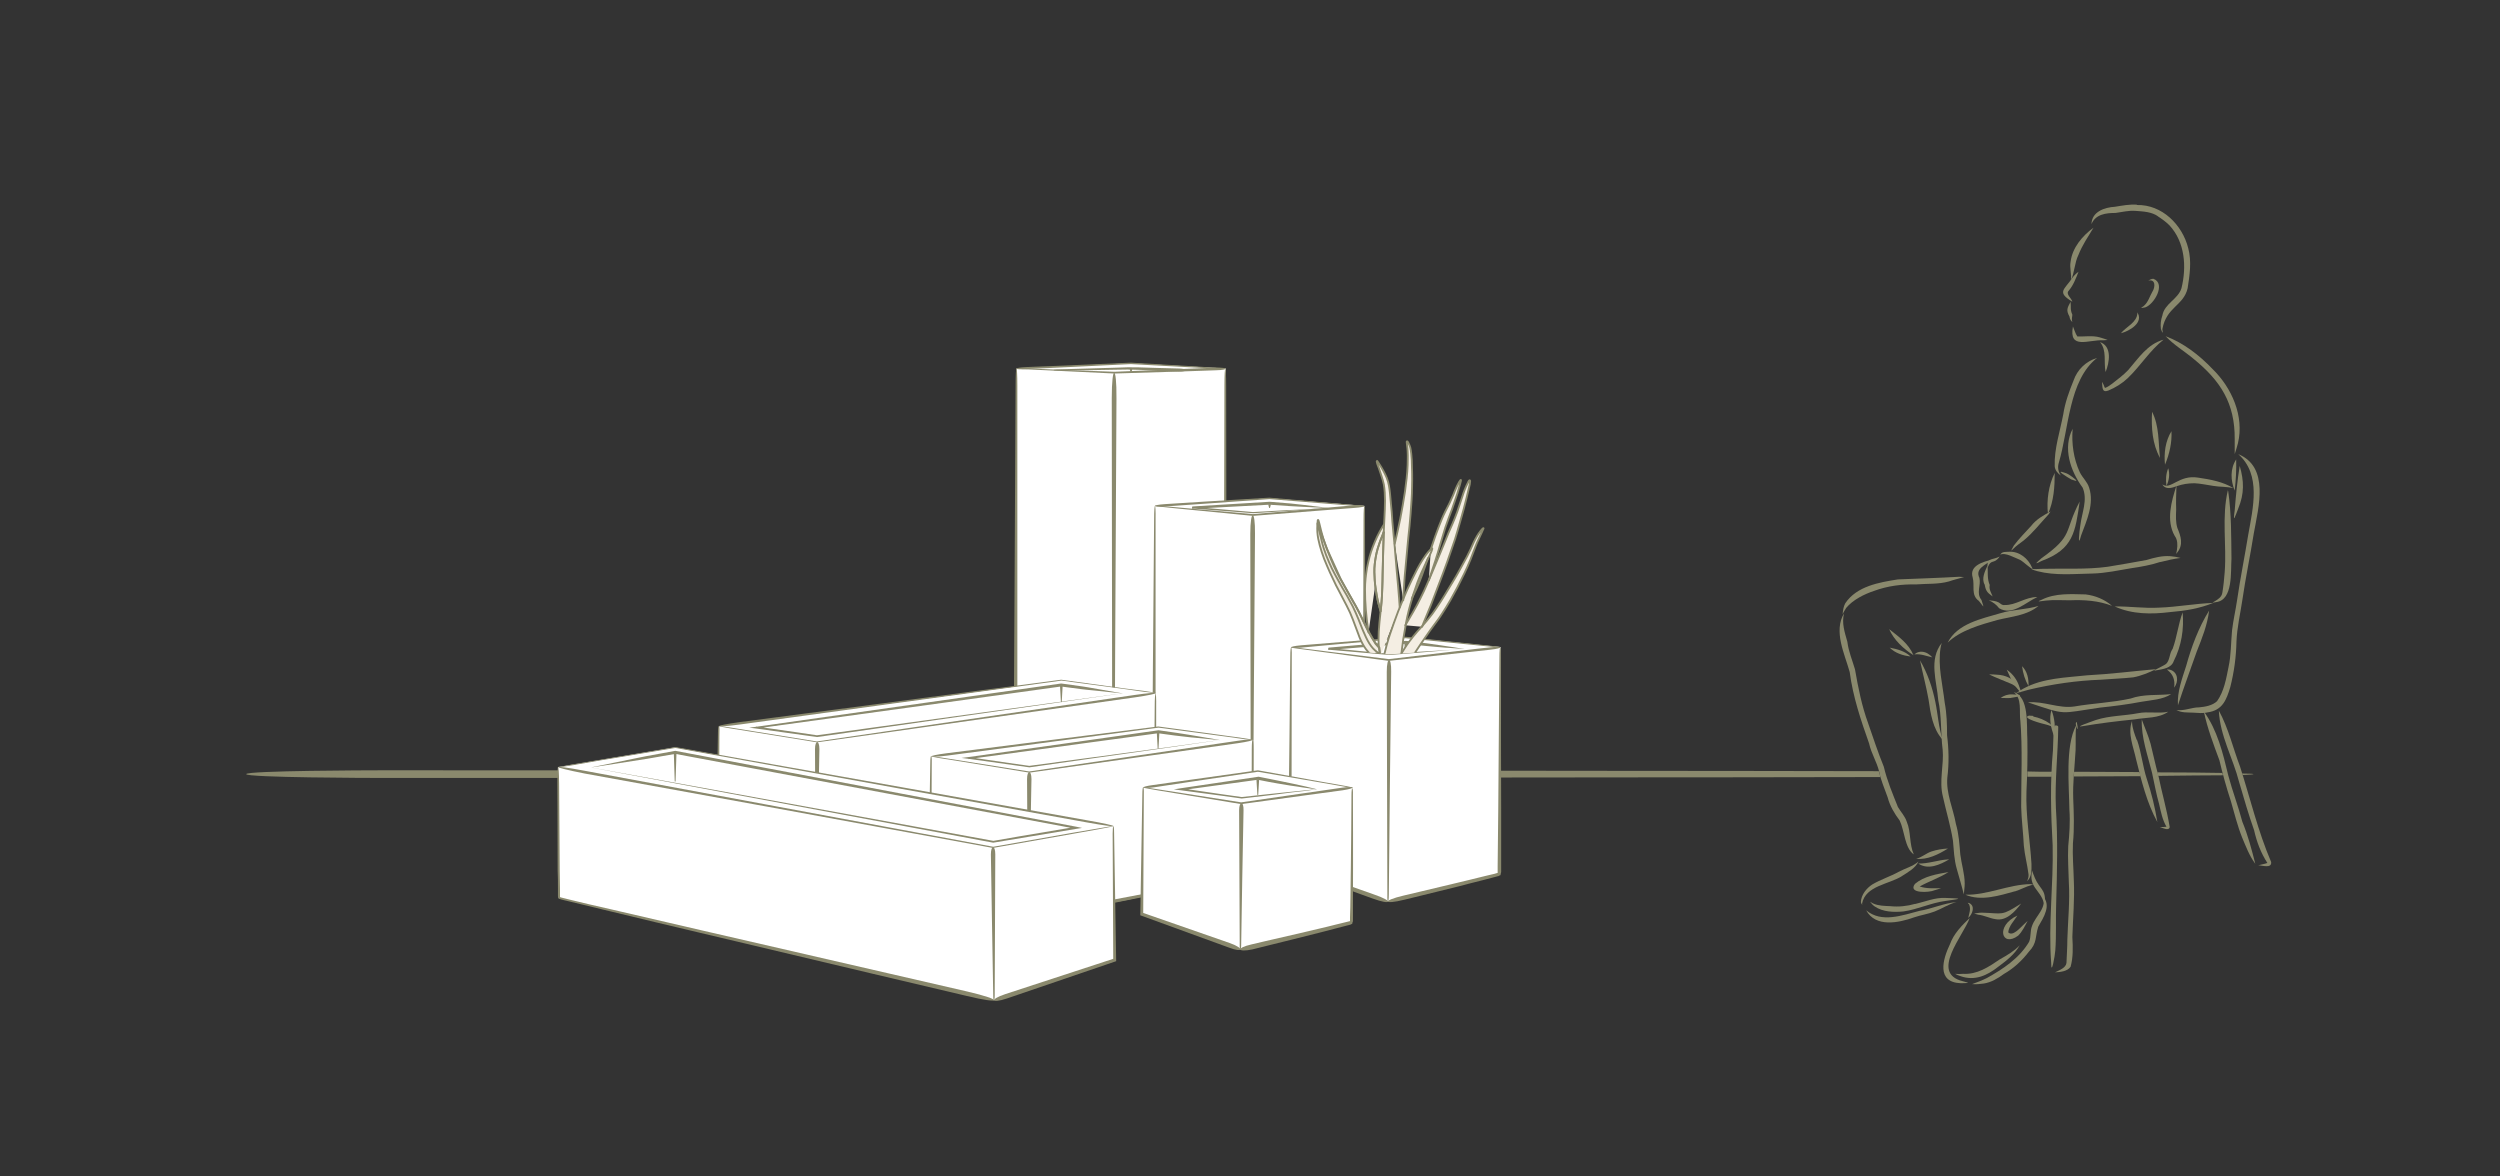 <?xml version="1.0" encoding="utf-8"?>
<!-- Generator: Adobe Illustrator 24.2.3, SVG Export Plug-In . SVG Version: 6.00 Build 0)  -->
<svg version="1.1" id="Layer_1" xmlns="http://www.w3.org/2000/svg" xmlns:xlink="http://www.w3.org/1999/xlink" x="0px" y="0px"
	 width="850px" height="400px" viewBox="0 0 850 400" style="enable-background:new 0 0 850 400;" xml:space="preserve">
<rect x="0" y="0" width="850" height="400" fill="#333333" stroke="none"/>
<style type="text/css">
	.st0{display:none;fill:#F4EEE3;}
	.st1{fill:#8A896D;}
	.st2{fill:#FFFFFF;}
	.st3{fill:#808080;}
	.st4{fill:#666666;}
	.st5{stroke:#FF0000;stroke-width:0.25;stroke-miterlimit:10;}
	.st6{stroke:#000000;stroke-width:0.25;stroke-miterlimit:10;}
	.st7{stroke:#00FF00;stroke-width:0.25;stroke-miterlimit:10;}
	.st8{fill:none;}
	.st9{clip-path:url(#SVGID_2_);}
	.st10{fill:#F4EEE3;}
	.st11{fill:none;stroke:#8A896D;stroke-width:0.62;stroke-linecap:round;stroke-linejoin:round;stroke-miterlimit:10;}
	.st12{clip-path:url(#SVGID_4_);}
	.st13{fill:none;stroke:#FFFFFF;stroke-width:0.447;stroke-linecap:round;stroke-linejoin:round;stroke-miterlimit:10;}
	.st14{fill:none;stroke:#8A896D;stroke-width:0.59;stroke-linecap:round;stroke-linejoin:round;stroke-miterlimit:10;}
	.st15{clip-path:url(#SVGID_6_);}
	.st16{fill:none;stroke:#8A896D;stroke-width:0.641;stroke-linecap:round;stroke-linejoin:round;stroke-miterlimit:10;}
	.st17{clip-path:url(#SVGID_8_);}
	.st18{fill:none;stroke:#8A896D;stroke-width:0.839;stroke-linecap:round;stroke-linejoin:round;stroke-miterlimit:10;}
	.st19{fill-rule:evenodd;clip-rule:evenodd;fill:#F4EEE3;}
	.st20{fill-rule:evenodd;clip-rule:evenodd;fill:#8B846B;}
	.st21{clip-path:url(#SVGID_10_);}
	.st22{fill:#A09971;}
	.st23{clip-path:url(#SVGID_12_);fill-rule:evenodd;clip-rule:evenodd;fill:#F4EEE3;}
	.st24{clip-path:url(#SVGID_12_);}
	.st25{clip-path:url(#SVGID_14_);}
</style>
<rect y="0.3" class="st0" width="850" height="400"/>
<g>
	<g>
		<path class="st1" d="M711.8,77.4c-1.8,3-3.8,5.9-5.1,9.2c-1.4,2.8-1.3,6-2.6,8.7c0.3-2.1-0.5-4.2-0.1-6.3
			C704.6,84.2,708,80.2,711.8,77.4L711.8,77.4z"/>
		<path class="st1" d="M706.7,92.4c-0.9,0.6-1.6,1.4-2.2,2.2c0,0,0.1-0.1,0.1-0.1c-2.8,4.1-5.4,4.8,0,8.1c-0.3-1.3-2.4-2.6-1.2-3.8
			C705,96.9,705.8,94.6,706.7,92.4L706.7,92.4z M706.4,93.2L706.4,93.2C706.4,93.2,706.4,93.2,706.4,93.2
			C706.4,93.2,706.4,93.2,706.4,93.2L706.4,93.2z"/>
		<path class="st1" d="M704,102.6L704,102.6c-1.1,2.1-1.6,2.8-0.4,5c0,0,0,0,0-0.1c0.1,0.8,0.4,1.5,1,2c-0.3-0.8-0.1-1.6,0-2.5
			C703.8,105.2,704.2,104.5,704,102.6L704,102.6z M703.6,107.6L703.6,107.6C703.6,107.6,703.6,107.6,703.6,107.6
			C703.6,107.6,703.6,107.6,703.6,107.6L703.6,107.6z"/>
		<path class="st1" d="M726.6,106.1c2.5,3.5-2.6,6.5-5.5,7.2c1.8-2.2,5.5-3.7,5.6-6.8c0,0,0,0,0,0
			C726.7,106.4,726.7,106.3,726.6,106.1L726.6,106.1L726.6,106.1z"/>
		<path class="st1" d="M704.8,111c0.5,1.1,0.8,2.4,1.5,3.4c2.5,0.1,5.1-0.4,7.6,0.3c0.9,0.3,1.8,0.5,2.7,0.9c-0.5,0-1,0.1-1.5,0.1
			C710.2,115.4,703.3,119.1,704.8,111L704.8,111L704.8,111z"/>
		<path class="st1" d="M714,116.3c4.2,1.5,3.2,7,1.9,10.2C715.2,123.1,716.4,119.1,714,116.3L714,116.3L714,116.3z"/>
		<path class="st1" d="M732.2,94.8c4.3,1.7,0.2,8.7-2.8,9.7c-1.1,0.2-2.1,0.5-0.6-0.4c1.6-1.3,2.1-3.4,3.1-5.1
			c0,0.1-0.1,0.1-0.1,0.2c1-1.5,1.2-4.4-1.4-3.8C731,95.1,731.6,94.7,732.2,94.8L732.2,94.8L732.2,94.8z"/>
		<path class="st1" d="M726.7,69.6L726.7,69.6c-2.6-0.2-5.1,0.3-7.6,0.7c-3.6,0.2-7.9,1.7-8,5.9c1.4-3.4,5-3.8,8.2-3.8
			c2.3-0.3,4.5-0.9,6.8-0.7c0,0,0,0,0,0c2.6,0.2,5.5,0.3,7.7,1.9c-0.1,0-0.1-0.1-0.2-0.1c1.4,0.9,2.8,1.9,4,3.1c0,0,0,0,0,0
			c5.3,5.7,5.9,14.1,4.1,21.4c-1.2,3.8-5.8,5.2-6.5,9.3c-0.5,1.4-0.7,3-0.5,4.5c0.5,1.4,0.8,2,0.5,0.1c1.4-7.6,7.2-7.9,8.6-13.9
			c0.7-4.5,1.4-9.2,0.2-13.6c-2-8-8.9-14.9-17.5-14.7C726.5,69.6,726.6,69.6,726.7,69.6L726.7,69.6z M725.9,71.6
			C725.9,71.6,725.9,71.6,725.9,71.6C725.9,71.6,725.9,71.6,725.9,71.6L725.9,71.6z"/>
		<path class="st1" d="M736.3,114.3L736.3,114.3c2.8,3,6.4,5.1,9.5,7.7c9.2,7.5,14.1,15.1,14,27.3c0,1.7,0,3.4,0,5.1
			c0.4-1.2,0.8-2.5,1.1-3.7c2.2-9.2-2.1-18.9-8.7-25.3C747.7,120.7,742.4,116.6,736.3,114.3L736.3,114.3z M759.7,150.5L759.7,150.5
			c0,0,0,0.1,0,0.1C759.7,150.6,759.7,150.6,759.7,150.5L759.7,150.5z"/>
		<path class="st1" d="M735.6,115.5c-5.4,1.4-8.6,6.4-12,10.3c-1.6,1.7-3.5,3.1-5.4,4.6c-0.8,0.6-1.6,1.2-2.5,1.5
			c-0.3-0.4-0.4-1.1-0.7-1.5c-0.2-0.3-0.4-0.9-0.3-0.2c0.2,1.5-0.1,3.4,2.1,2.6c2.4-1,4.7-2.4,6.6-4.2
			C727.8,124.4,730.9,119.2,735.6,115.5L735.6,115.5z M714.7,130.1C714.7,130.1,714.7,130.1,714.7,130.1
			C714.7,130.1,714.7,130.1,714.7,130.1L714.7,130.1z M715.6,131.8C715.7,131.8,715.7,131.8,715.6,131.8
			C715.7,131.8,715.7,131.8,715.6,131.8L715.6,131.8z M715.8,131.8L715.8,131.8C715.8,131.8,715.7,131.8,715.8,131.8
			C715.7,131.8,715.8,131.8,715.8,131.8L715.8,131.8z M715.6,131.8C715.6,131.8,715.6,131.8,715.6,131.8
			C715.6,131.8,715.6,131.8,715.6,131.8L715.6,131.8z"/>
		<path class="st1" d="M713,121.7c-9.7,7.6-9.6,24.3-13,35.6c-0.5,1.6-0.2,3.1,0.7,4.4c-1.1-0.8-2-1.8-2.1-3.2
			c-0.2-5.9,1.8-11.8,2.9-17.6c0.6-4,2-7.8,3.5-11.5C706.3,125.6,709.3,122.8,713,121.7L713,121.7z"/>
		<path class="st1" d="M704.7,145.8c-0.4,5,0.3,10.1,2.4,14.7c0.9,1.9,2.6,3.3,3.2,5.3c1.8,5.5-0.8,11.1-2.7,16.2
			c-1.3,4.9-0.6-1.5-0.3-3.3c0.5-4.3,2.6-8.7,0.8-12.9C703.9,160.1,701.3,152.3,704.7,145.8L704.7,145.8L704.7,145.8z"/>
		<path class="st1" d="M738.3,146.6c0.2,3.9-0.7,7.8-2.2,11.4C735.7,154.1,736.2,150,738.3,146.6L738.3,146.6L738.3,146.6z"/>
		<path class="st1" d="M731.7,140c2.5,4.9,2.1,10.4,2.7,15.7C731.8,151,731.4,145.4,731.7,140L731.7,140L731.7,140z"/>
		<path class="st1" d="M747.4,162.4c4.1,0.6,8.5,1.4,12,3.6c-2.3-0.6-4.6-0.4-6.9-0.8c-2.1-0.3-4.2-0.8-6.4-0.9c-2,0-4.1,0.3-6,1
			c-1.7,0.6-3.8,1.3-4.9-0.6C738.1,166.7,740.8,161.3,747.4,162.4L747.4,162.4L747.4,162.4z"/>
		<path class="st1" d="M737.2,159.2c0.6,2,0.3,4.1-0.6,6C736.3,163.2,736.4,161.1,737.2,159.2L737.2,159.2L737.2,159.2z"/>
		<path class="st1" d="M760.3,156.2c0.1,3.5-0.1,7.1-0.5,10.6C758.4,163.4,758.2,159.4,760.3,156.2L760.3,156.2L760.3,156.2z"/>
		<path class="st1" d="M757.5,166.6L757.5,166.6c-2.2,9.1-0.4,18.7-1.1,27.9c-0.2,2.3-0.4,4.7-0.8,7c-0.2,1.5-1.5,2.3-2.7,3
			c-1.3,0.7-0.1,0.3,0.7,0.2c5.7-0.8,4.8-10.4,5.1-14.7c-0.1-7.7,0-15.3-1.1-22.9c0,0,0,0,0,0C757.5,166.9,757.5,166.7,757.5,166.6
			L757.5,166.6z M753.7,204L753.7,204C753.7,204,753.7,204,753.7,204C753.7,204,753.7,204,753.7,204L753.7,204z M753.6,204
			L753.6,204C753.6,204,753.6,204,753.6,204C753.6,204,753.6,204,753.6,204L753.6,204z"/>
		<path class="st1" d="M740,165.1c-0.1,2.7-0.2,5.4-0.1,8.2c-0.1,2.1-0.2,4.2,0.4,6.2c1.2,2.8,2.1,5.7,0,8.3c-1.2,2,1.2-2.9-0.9-5.6
			C736.4,176.9,738.3,170.4,740,165.1L740,165.1L740,165.1z"/>
		<path class="st1" d="M752.5,205c-4.7,1.9-9.6,2.7-14.6,3.1c-6.4,0.8-13,0.8-18.9-1.9c5-0.1,10,0.7,15,0.4
			C740.2,206.4,746.3,205.2,752.5,205L752.5,205L752.5,205z"/>
		<path class="st1" d="M737.9,189.1L737.9,189.1c-2.8-0.2-5.4,0.5-8.1,1.3c-4.4,0.8-8.8,1.6-13.2,2.3c-7.3,1-14.8,0.5-22.2,0.7
			c-1.3,0-2.5,0.2-3.8,0c0.6,0.4,1.4,0.6,2.1,0.8c6.2,1.6,12.5,0.9,18.8,0.8c4.4-0.1,8.8-1.1,13.1-1.8c3.4-0.5,6.8-1.1,10.1-2.2
			c-0.1,0-0.2,0-0.2,0.1c2.3-0.6,4.6-1.1,6.9-1.4C740.3,189.4,739.1,189.2,737.9,189.1L737.9,189.1z M729.9,190.4L729.9,190.4
			C729.9,190.4,729.9,190.4,729.9,190.4C729.9,190.4,729.9,190.4,729.9,190.4L729.9,190.4z"/>
		<path class="st1" d="M683.1,187.6c3.5-0.2,6.5,2.3,7.8,5.4c1,1.7-3.3-2.4-4.2-2.7c-1.6-0.6-5-2.6-6.6-1.7
			C680.7,187.4,682.1,187.7,683.1,187.6L683.1,187.6L683.1,187.6z"/>
		<path class="st1" d="M679.9,189.2c-2.4,1.3-4.5,0.3-4.1,3.8C677,189.8,677.9,192.1,679.9,189.2L679.9,189.2z M679.5,189.7
			L679.5,189.7C679.4,189.7,679.4,189.7,679.5,189.7C679.4,189.7,679.4,189.7,679.5,189.7L679.5,189.7z"/>
		<path class="st1" d="M709.1,202.1c3.3,0.4,6.5,1.7,9,3.9c-4.6-1.8-9.5-2.1-14.4-1.9c-2.7,0-5.4-0.2-8.1,0.1
			c-1.2,0.1-3.9,0.7-1.4-0.3C698.8,201.6,704.1,202,709.1,202.1L709.1,202.1L709.1,202.1z"/>
		<path class="st1" d="M692.7,203c-4,1.8-8.5,6.5-13,3.8c-0.9-1.2-2.1-2.1-3.5-2.7c1.1,0.1,2.3,0.2,3.3,0.7c0.7,0.4,1.2,1.1,2.1,0.9
			c0,0-0.1,0-0.1,0C685.3,205.9,688.7,202.9,692.7,203L692.7,203z"/>
		<path class="st1" d="M675.8,192.2c0.1,2.3-0.2,4.6,0.7,6.7c-0.3,1.5,0.5,2.6,1,3.9c-1.8-1.3-2.3-1.8-2.7-4
			C673.6,196.7,674.9,194.2,675.8,192.2L675.8,192.2L675.8,192.2z"/>
		<path class="st1" d="M707.1,170.5c-1.5,10.3-2.1,16.2-12.9,20.2c-2.9,1.5-1.9,0.7-0.1-0.9C705.2,181.9,701.6,181,707.1,170.5
			L707.1,170.5L707.1,170.5z"/>
		<path class="st1" d="M697.2,173.9c-0.2,0.3-0.5,0.7-0.7,1c0,0,0,0,0,0c-2.8,3-5.3,6.3-8.5,8.9c-1.2,0.9-2.5,1.8-3.6,2.9
			c-1.2,1.3,0-0.6,0.3-1.2c1.8-2.4,3.9-4.5,5.9-6.7C692.4,176.5,694.8,175.2,697.2,173.9L697.2,173.9z"/>
		<path class="st1" d="M698.6,160.8c0,4.8-0.3,9.5-2.3,14C695.8,170.1,696.5,165,698.6,160.8L698.6,160.8L698.6,160.8z"/>
		<path class="st1" d="M702.5,160.9L702.5,160.9c-4.5-1.6,0.2,1.2,1.7,2.1c2.5,0.9,2.1,0.5,0.3-0.9c0,0,0,0,0,0
			C703.9,161.7,703.3,161.2,702.5,160.9L702.5,160.9z M705.5,163C705.5,163,705.5,163,705.5,163C705.5,163,705.5,163,705.5,163
			L705.5,163z M705.5,163C705.5,163,705.5,163,705.5,163C705.5,163,705.5,163,705.5,163L705.5,163z"/>
		<path class="st1" d="M677.2,190.3c-1.9,1.8-5.8,2.9-4.2,6.2c0.6,2.6-1.2,5.1,0.7,7.5c1.1,3.4,0.7,2.2-0.9,0.3
			c-2.8-2-1.3-5.2-2.1-8C669.5,192.3,674.3,191,677.2,190.3L677.2,190.3z"/>
		<path class="st1" d="M666.1,196.1c0.6,0,1.1,0.1,1.7,0.1c-1.7,0.5-3.5,0.9-5.2,1.5c-3.6,1-7.4,0.7-11.1,1
			c-4.9-0.1-9.7,0.5-14.3,2.2c-3.3,1.1-7.2,3-9.5,5.8c-0.5,0.7-0.8,1.4-1.2,2.1c0.1-1.3,0.3-2.6,0.9-3.7c3.9-5.8,11.5-7.1,17.9-8.1
			C652.5,196.7,659.3,196.5,666.1,196.1L666.1,196.1L666.1,196.1z"/>
		<path class="st1" d="M653.6,221.6c1.3,0.1,2.5,0.9,3.4,1.9c-2-0.4-4-1.3-6.1-1C651.6,221.8,652.6,221.5,653.6,221.6L653.6,221.6
			L653.6,221.6z"/>
		<path class="st1" d="M642.3,213.9c3.3,2.6,6.6,4.9,8.3,8.9C647.2,220.6,644,217.7,642.3,213.9L642.3,213.9L642.3,213.9z"/>
		<path class="st1" d="M642.5,220.2c2.6,0.5,5.2,1.2,7.1,3C647,222.9,644.4,222.1,642.5,220.2L642.5,220.2L642.5,220.2z"/>
		<path class="st1" d="M652.8,224.5L652.8,224.5c0.9,4.4,2.1,8.8,2.9,13.3c0.7,4.8,1.4,10,4.8,13.7c-1.4-4.2-1.6-8.6-2.5-12.9
			C657,233.6,655.3,228.8,652.8,224.5L652.8,224.5z M653.3,226.6C653.3,226.7,653.3,226.7,653.3,226.6
			C653.3,226.7,653.3,226.7,653.3,226.6L653.3,226.6z M659.7,248.7C659.7,248.7,659.7,248.7,659.7,248.7
			C659.7,248.7,659.7,248.7,659.7,248.7L659.7,248.7z"/>
		<path class="st1" d="M662.3,288.5c-3.2,2-7,3.9-10.8,3.5c1.9-0.5,3.4-1.9,5.2-2.5C658.5,288.9,660.4,288.6,662.3,288.5
			L662.3,288.5z"/>
		<path class="st1" d="M627,208.5L627,208.5c-3.7,6.1,0.2,13.9,1.9,20c1.1,8.4,3.8,16.4,6.6,24.3c0.7,3.3,2.6,6.2,3.4,9.5
			c0.6,3.1,1.9,5.9,2.9,8.8c0.8,3,2.3,5.5,4.1,7.9c1.7,3.6,1.7,9.4,4.8,11.5c0,0,0,0,0,0c-1.6-3.5-0.9-7.6-2.4-11.1
			c-0.6-1.9-2-3.3-3-5c-1.8-4.5-3.7-9-4.8-13.7c-2-4.9-3.6-9.8-5.3-14.7c-2.2-6-3.4-12.1-4.5-18.4c-0.9-3.1-2.2-6.1-2.6-9.4
			C627.2,215,626.1,211.8,627,208.5L627,208.5z M650.6,290.5L650.6,290.5C650.6,290.5,650.6,290.5,650.6,290.5
			C650.6,290.5,650.6,290.5,650.6,290.5L650.6,290.5z"/>
		<path class="st1" d="M690.4,300.6L690.4,300.6c-7.5,0.1-14.7,3.8-22.2,3.6c5.4,2.3,11.6,0.3,17-1.2c-0.1,0-0.1,0-0.2,0.1
			c0,0,0.1,0,0.1,0c0,0-0.1,0-0.1,0c2-0.6,3.8-1.7,5.8-2.2C691.8,300.8,690.9,300.7,690.4,300.6L690.4,300.6z M690,301.1L690,301.1
			C690,301.1,690,301.1,690,301.1C690,301.1,690,301.1,690,301.1L690,301.1z M685.1,303.1C685.1,303.1,685.1,303.1,685.1,303.1
			C685.1,303.1,685.1,303.1,685.1,303.1C685.1,303.1,685.1,303.1,685.1,303.1L685.1,303.1z M685.2,303
			C685.2,303,685.2,303,685.2,303C685.1,303,685.1,303.1,685.2,303C685.1,303.1,685.1,303.1,685.2,303L685.2,303z M685.2,303
			C685.2,303,685.2,303,685.2,303C685.2,303,685.2,303,685.2,303L685.2,303z"/>
		<path class="st1" d="M660.2,218.6c-0.2,0.6-0.3,1.1-0.4,1.7c0,0,0-0.1,0-0.1c-1,6.3,0.7,12.5,1.4,18.7c0.7,3.7,0.8,7.4,0.8,11.1
			c0.6,4.7,0.7,9.6,0.1,14.3c-0.5,5.5,2,10.6,2.9,15.8c1,3.4,1.2,6.9,1.5,10.4c0.4,3.3,1.5,6.6,1.5,9.9c0,1.2-0.2,2.5-0.3,3.7
			c-0.7-2.9-1.6-5.8-2.4-8.7c-0.9-3.1-1-6.4-1.3-9.6c-0.8-5-2.3-9.9-3.4-14.9c-1.4-5.4,0.4-10.7-0.1-16.2c0,0.1,0,0.1,0,0.2
			c-0.7-5.6-0.3-11.3-1.5-16.9C658.5,231.6,655.7,224.3,660.2,218.6L660.2,218.6z"/>
		<path class="st1" d="M684.7,235.3c5.3,1.7,4.3,11.4,4.6,16c0.1,5.9,0,11.8-0.3,17.7c-0.3,8.3,1.2,16.4,1.7,24.7
			c0,2,0.2,4.4-1.5,5.9c0.3-0.7,0.6-1.5,0.5-2.3c-0.4-3.3-1.3-6.5-1.6-9.8c-0.2-4.4-0.8-8.8-0.9-13.2c0-9.9,0.5-19.8-0.3-29.6
			c0,0.1,0,0.2,0,0.3C686.5,241.7,687.5,237.6,684.7,235.3L684.7,235.3L684.7,235.3z"/>
		<path class="st1" d="M684.2,236.1c4.5,0.1,2.4,0.8-0.6,1.2c0.1,0,0.1,0,0.2,0c-1.2,0.1-2.4,0-3.6,0
			C681.3,236.5,682.7,236,684.2,236.1L684.2,236.1L684.2,236.1z"/>
		<path class="st1" d="M679,229.4c2.8,0.1,5.6,1.3,7.1,3.8c1.5,2-1.4-0.4-2.3-0.7c-2.5-1.1-5.1-2-7.5-3.2
			C677.2,229.3,678.1,229.3,679,229.4L679,229.4L679,229.4z"/>
		<path class="st1" d="M682.3,227.7c2.2,1.5,3.7,3.7,4.4,6.2c1.3,3.1-0.6,0.5-1.5-0.6C684,231.7,683.2,229.7,682.3,227.7
			L682.3,227.7L682.3,227.7z"/>
		<path class="st1" d="M742.1,208.2L742.1,208.2c-1.5,4-1.9,8.3-3.4,12.4c0-0.1,0.1-0.1,0.1-0.2c0,0.1-0.1,0.1-0.1,0.2c0,0,0,0,0,0
			c0,0.1-0.1,0.1-0.1,0.2c0,0,0,0,0,0c0,0,0,0,0,0c0,0,0,0,0-0.1c0,0.1-0.1,0.2-0.1,0.2c0,0,0,0,0,0c-0.1,0.1-0.1,0.3-0.2,0.4
			c0-0.1,0.1-0.1,0.1-0.2c-0.8,1.4-0.7,3.4-1.9,4.6c-0.8,0.7-5.9,2.9-3.3,2.2c2.2-0.4,5.1-0.7,5.9-3.2
			C741.7,219.6,742.6,213.9,742.1,208.2L742.1,208.2z M738.7,220.8L738.7,220.8C738.6,220.8,738.6,220.8,738.7,220.8
			C738.6,220.8,738.6,220.8,738.7,220.8L738.7,220.8z M738.6,220.8L738.6,220.8C738.6,220.8,738.6,220.8,738.6,220.8
			C738.6,220.8,738.6,220.8,738.6,220.8L738.6,220.8z M738.7,220.6C738.7,220.6,738.7,220.6,738.7,220.6
			C738.7,220.6,738.7,220.6,738.7,220.6L738.7,220.6z M738.7,220.6C738.7,220.6,738.7,220.6,738.7,220.6c0,0,0,0.1,0,0.1
			C738.7,220.7,738.7,220.7,738.7,220.6L738.7,220.6z M738.7,220.6C738.7,220.6,738.7,220.6,738.7,220.6
			C738.7,220.6,738.7,220.6,738.7,220.6L738.7,220.6z"/>
		<path class="st1" d="M733.1,227.5c-2.5,1.2-5.1,2.3-7.8,2.8c-3.7,0.4-7.4,0.5-11,0.8c-8.3,0.3-16.5,1.5-24.5,3.4
			c-1.5,0.4-2.9,0.8-4.4,1.2c0.9-0.6,1.7-1.1,2.6-1.6c6.6-3.6,14.4-3.7,21.7-4.5C717.5,229.2,725.3,228.2,733.1,227.5L733.1,227.5z"
			/>
		<path class="st1" d="M687.5,226.5c1.8,1.8,2.3,4.3,2.2,6.8C688.5,231.2,687.8,228.9,687.5,226.5L687.5,226.5L687.5,226.5z"/>
		<path class="st1" d="M738.2,236c-2.9,1.9-6.7,2-10.1,2.6c-4.7,0.9-9.4,1.5-14.2,2c-13.9,2-11,2.7-24.4-1.8
			c5.4-0.5,10.5,2.2,15.8,1.4c6.3-1.1,12.8-1.3,19.1-2.7C728.9,235.9,733.6,236.5,738.2,236L738.2,236z"/>
		<path class="st1" d="M737.8,227.7c2.8,0.8,3,4.1,1.4,6.1C740.1,228.1,734.7,227.3,737.8,227.7L737.8,227.7L737.8,227.7z"/>
		<path class="st1" d="M737.2,242c-3.4,0.7-6.9-0.2-10.3,0.5c-4.7,0.9-9.7,0.8-14.3,2.3c-1.1,0.4-7.8,2.7-4.5,2.1
			c5.8-1,11.7-1.7,17.6-2.3C729.6,243.9,733.9,244.3,737.2,242L737.2,242z M707.3,246.9L707.3,246.9
			C707.3,246.9,707.3,246.9,707.3,246.9C707.3,246.9,707.3,246.9,707.3,246.9L707.3,246.9z"/>
		<path class="st1" d="M706.1,245.5C706.1,245.5,706.1,245.5,706.1,245.5C707.2,250.8,705,245.5,706.1,245.5L706.1,245.5
			L706.1,245.5z"/>
		<path class="st1" d="M689.9,243.3c0.4,0.1,2.1,0,1.3,0.3c2.1,0.4,4,1.2,5.7,2.4c0.4,0.4,0.9,0.7,1.2,1.2c-0.8-0.3-1.7-0.7-2.6-0.9
			C694.9,246.2,686.8,244.1,689.9,243.3L689.9,243.3L689.9,243.3z"/>
		<path class="st1" d="M697.5,241.4c1.1,2.8,1.4,5.9,0.9,8.9C697.3,247.5,696.6,244.4,697.5,241.4L697.5,241.4L697.5,241.4z"/>
		<path class="st1" d="M705.9,246.6c-0.3,2.8-0.1,5.7-0.2,8.5c-0.3,5.5-1,11-0.8,16.5c0.2,5,0.4,10-0.1,15.1
			c-0.2,4.2,0.2,8.5,0.3,12.7c0.3,6.4-0.3,12.8-0.5,19.2c0.2,3.4,0.3,6.9-0.6,10.1c-1.1,1.6-3.5,1.8-5.3,1.9
			c1.4-0.7,3.7-1.5,3.9-3.2c0.1-2.7,0.3-5.3,0.3-8c0.2-6.5,0.9-13,0.5-19.5c-0.1-4.1-0.4-8.1-0.2-12.2c0.4-4.1,0.7-8.2,0.4-12.4
			C703.5,267.2,702.1,253.7,705.9,246.6L705.9,246.6z"/>
		<path class="st1" d="M699.6,246.8c0.2,0.1,0.2,0.3,0.2,0.5c0,0,0,0,0,0c-0.1,9.1-1.2,18.3-0.8,27.4c0.7,10.8,0.4,21.6,0.1,32.4
			c-0.2,5.4,0.1,10.8-0.3,16.1c-0.1,1.7-1.4,8.9-1.4,4.2c-1-13.3,0.8-26.6,0.5-40c-0.6-10.7-0.9-21.5,0.1-32.2c0.1-2,0.1-4,0.2-6
			C698.4,248.4,697.9,246,699.6,246.8L699.6,246.8L699.6,246.8z"/>
		<path class="st1" d="M728.2,244.6c1,2.8,2.2,5.4,3,8.3c0.9,3.5,1.6,7.1,2.6,10.6c1.2,5.9,2.9,11.7,3.9,17.7
			c-0.3,1.5-2.5,0.2-3.4,0c0.8,0,1.6,0,2.3-0.1c-1.4-2.4-1.9-5.1-2.5-7.7c-1-3.5-1.6-7-2.4-10.6C730.2,256.7,728,250.8,728.2,244.6
			L728.2,244.6L728.2,244.6z"/>
		<path class="st1" d="M724.9,245.1L724.9,245.1c-1.6,4.3,0.5,8.9,1.4,13.2c1.8,7.2,3.6,14.6,7.2,21.2c-0.8-5-2-9.9-3.6-14.7
			c-1.4-4.3-1.8-8.9-3.3-13.2c0,0,0,0.1,0,0.1c0-0.1-0.1-0.2-0.1-0.2c0,0,0,0.1,0,0.1c-0.7-1.9-1.5-3.9-1.6-6c0,0,0,0,0,0
			C724.9,245.4,724.9,245.3,724.9,245.1L724.9,245.1z M724.9,245.6L724.9,245.6C724.9,245.6,724.9,245.6,724.9,245.6
			C724.9,245.6,724.9,245.6,724.9,245.6L724.9,245.6z"/>
		<path class="st1" d="M754.4,241.6L754.4,241.6c0.4,8.6,4.8,16.1,6.9,24.3c1.6,5.5,3.2,11,5.1,16.4c0.9,4,2.3,7.7,4.5,11.1
			c-1,0.4-2.1,0.5-3.1,0.8c1.3,0,4.6,1.2,4.4-1.1c-4.5-10.5-7.1-21.6-10.6-32.5C759.2,254.3,757.7,247.6,754.4,241.6L754.4,241.6z
			 M771,293.6L771,293.6C771,293.6,771,293.6,771,293.6C771,293.6,771,293.6,771,293.6L771,293.6z"/>
		<path class="st1" d="M749.3,241.9c4.6,6.3,6.5,14.2,8.3,21.7c1.4,5.3,3.4,10.5,4.8,15.8c1.9,4.6,3.2,9.5,4.4,14.3
			c-2-2.7-3.2-5.9-4.5-9c-1.6-4-2.6-8.2-3.8-12.3c-1.5-4.6-2.8-9.2-3.9-13.9C752.6,253.1,750.5,247.6,749.3,241.9L749.3,241.9
			L749.3,241.9z"/>
		<path class="st1" d="M652.3,292.9c-1.9,1.7-4.5,2.3-6.7,3.5c-2.9,1.6-6.1,2.6-9,4.3c-2,1.3-3.8,3.5-3.9,6c0,0.4,0.7,1.4,0.4,0.5
			c0,0,0,0,0,0c0,0,0,0,0,0c0,0,0,0,0,0c1.2-6.1,9.2-6.5,13.7-9.4c-0.1,0-0.1,0.1-0.2,0.1C648.8,296.5,651.2,295.2,652.3,292.9
			L652.3,292.9z M633.2,307.1L633.2,307.1C633.2,307.1,633.2,307.1,633.2,307.1C633.2,307.1,633.2,307.1,633.2,307.1L633.2,307.1z"
			/>
		<path class="st1" d="M665.2,306.7L665.2,306.7c-4.3,0.4-8.4,2.3-12.6,3c-5.8,1.5-12.9,4.2-18.1-0.2c3.2,5.9,11,4.3,16.3,2.4
			c2.3-0.8,4.7-1.1,7-2C660.2,309,662.5,307.4,665.2,306.7L665.2,306.7z M641.8,313.6L641.8,313.6
			C641.7,313.6,641.7,313.6,641.8,313.6C641.7,313.6,641.7,313.6,641.8,313.6L641.8,313.6z M641.7,313.6L641.7,313.6
			c0,0-0.1,0-0.1,0C641.6,313.6,641.6,313.6,641.7,313.6C641.7,313.6,641.7,313.6,641.7,313.6L641.7,313.6z M641.7,313.6
			L641.7,313.6c-0.1,0-0.1,0-0.2,0C641.6,313.6,641.7,313.6,641.7,313.6C641.7,313.6,641.7,313.6,641.7,313.6L641.7,313.6z"/>
		<path class="st1" d="M661.5,305.3L661.5,305.3c-3.6-0.2-7,1.3-10.5,2.1c0.1,0,0.1,0,0.2-0.1c-2.8,0.8-5.7,1.1-8.5,0.8
			c-2-0.1-4-0.1-5.8-0.9c-0.4-0.2-0.8-0.4-1.1-0.6c0.5,0.6,1,1.2,1.6,1.6c2.8,1.9,6.5,2,9.7,1.7c5-0.7,9.6-3,14.5-3.6
			C667.4,305.5,667,305.5,661.5,305.3L661.5,305.3z M637.9,307.6C638,307.6,638,307.6,637.9,307.6C638,307.6,638,307.6,637.9,307.6
			L637.9,307.6z"/>
		<path class="st1" d="M662.5,296.5c-3.1,2-6.6,3.1-9.8,4.9c2.3,0.8,4.8,0.6,7.3,0.6c-0.7,0.2-1.5,0.5-2.3,0.7c0,0,0,0,0,0
			c-1.7,0.8-9.2,1.2-6.6-2.2C654.2,297.9,658.5,297.2,662.5,296.5L662.5,296.5z"/>
		<path class="st1" d="M669.4,307L669.4,307c-0.9-0.2,0.2,0.3,0.2,0.8c0.5,1.4-0.1,2.9-0.4,4.3C670.7,310.8,671.7,307.9,669.4,307
			L669.4,307z M669.4,307.4C669.5,307.4,669.5,307.4,669.4,307.4C669.5,307.4,669.4,307.4,669.4,307.4L669.4,307.4z"/>
		<path class="st1" d="M687.2,307.2c-2.1,2.7-5,6.1-8.8,5.3c-2-0.3-3.8-1.3-5.8-1.5c-0.5-0.1-1-0.3-1.4-0.4c0.9-0.1,1.7-0.3,2.6-0.3
			C681.3,310.5,680.2,311.6,687.2,307.2L687.2,307.2z"/>
		<path class="st1" d="M662.7,292.2c-3.1,1.8-7.1,3.7-10.5,1.4c3.4,0.1,6.7-1.2,10.1-1.4c0,0,0,0,0,0c0.1,0,0.2,0,0.2,0c0,0,0,0,0,0
			C662.6,292.2,662.6,292.2,662.7,292.2L662.7,292.2z"/>
		<path class="st1" d="M669.7,312.1c-2.1,6-13.6,18.7-2.4,21.5c3.2,0.8,1.5,0.6-0.6,0.7c-8.4-0.3-6.2-8.1-3.7-13.3
			C664.3,317.4,667,314.7,669.7,312.1L669.7,312.1z"/>
		<path class="st1" d="M694.4,304.5L694.4,304.5c1.9,4-2.3,6.8-3.5,10.3c-0.7,1.7-0.3,3.7-1,5.4c-3.3,5.6-8.9,9.3-14.5,12.4
			c-1.6,0.8-3.3,1.4-4.9,2c1.3,0.1,2.7,0,4-0.2c2.6-0.4,4.8-1.8,6.9-3.3c3.3-1.9,6.1-4.5,8.4-7.5c2.9-3,2.1-5.1,3.2-8.5
			C694.9,311.8,697.6,307.7,694.4,304.5L694.4,304.5z M671.7,334.1L671.7,334.1C671.6,334.1,671.6,334.1,671.7,334.1
			C671.6,334.1,671.6,334.1,671.7,334.1L671.7,334.1z"/>
		<path class="st1" d="M685.9,311.3c-1.1,1.8-2.9,3.5-3.1,5.7c1.5,1.5,4-1.5,5.1-2.5c0.5-0.5,1-0.9,1.5-1.4c-0.9,1.7-1.8,3.6-3.2,5
			C680.6,322.3,678.3,314.8,685.9,311.3L685.9,311.3z"/>
		<path class="st1" d="M686.7,321.4c-1.7,3.1-4.5,5.2-7.3,7.3c-3.8,3-8,4.9-12.8,3.2c-0.7-0.2-1.3-0.5-1.9-0.8
			c0.9,0.1,1.8,0.1,2.7,0c4.8,0.3,8.7-2.3,12.5-4.9C682.4,324.8,684.8,323.4,686.7,321.4L686.7,321.4z"/>
		<path class="st1" d="M761,154.4L761,154.4c7.9,7,5,18.3,3.4,27.4c-1.2,7.4-2.7,14.8-3.8,22.3c-0.5,3.4-1.3,6.8-1.7,10.2
			c-0.4,4.2-0.3,8.4-1.2,12.5c-0.8,4-1.5,8.2-3.9,11.6c-1.6,1.5-4,1.9-6.1,2.1c-2.6,0-5.1,1.3-7.7,0.9c1.7,1,3.8,0.8,5.7,0.9
			c1.6,0.1,3.3,0.3,4.9-0.1c5.1-0.7,6.4-4.3,7.7-8.6c1.3-5.1,2-10.3,2.1-15.5c0.2-4.8,1.3-9.4,2-14.1c1.1-7.6,2.7-15.1,3.9-22.7
			C767.9,172.4,771.7,158.8,761,154.4L761,154.4z M741.5,241.5L741.5,241.5C741.5,241.5,741.5,241.5,741.5,241.5
			C741.5,241.5,741.5,241.5,741.5,241.5L741.5,241.5z"/>
		<path class="st1" d="M751.1,207.6c-0.6,4.9-2.4,9.4-4.2,13.9c-2.1,6.1-4.4,12.1-6.4,18.3c-0.3-4.6,1.4-9,2.8-13.4
			C745.1,219.9,747.5,213.4,751.1,207.6L751.1,207.6z"/>
		<path class="st1" d="M761.5,158.4c1.5,5.2,1.6,9.4-0.5,14.5c0,0,0,0,0,0c-1,2.5-1.9,5.6-1.2,0.6
			C760.2,168.4,760.7,163.4,761.5,158.4L761.5,158.4L761.5,158.4z"/>
		<path class="st1" d="M690.9,296c0.6,1.7,1.2,3.4,2.3,4.9c0.7,1,1.6,2,1.9,3.3c0.3,0.9,0.3,4.9-0.2,2.7
			C693.6,302.4,689.7,301.7,690.9,296L690.9,296L690.9,296z"/>
		<path class="st1" d="M693.1,206c-4.2,1.3-8.8,1.2-13,2.5c-6.4,1.9-14.6,3.5-17.9,10c4.3-4.2,11.2-6.1,16.9-7.7
			C683.9,209.6,689.2,209.3,693.1,206L693.1,206z M664,216.9L664,216.9C664,216.9,663.9,216.9,664,216.9
			C663.9,216.9,664,216.9,664,216.9L664,216.9z"/>
	</g>
	<path class="st1" d="M689.3,262.3c0,0.6,0,1.2,0,1.8c2.8,0,5.6,0,8.3,0c0-0.6,0-1.1,0.1-1.7C694.9,262.4,692.1,262.4,689.3,262.3z"
		/>
	<path class="st1" d="M705.2,262.4c0,0.5-0.1,1.1-0.1,1.6c8,0,15.7-0.1,22.7-0.1c-0.1-0.5-0.2-0.9-0.4-1.4
		C720.5,262.5,713,262.4,705.2,262.4z"/>
	<path class="st1" d="M766.2,263.2c0-0.1-1.4-0.2-3.9-0.2c0.1,0.2,0.1,0.3,0.2,0.5C764.9,263.4,766.2,263.3,766.2,263.2z"/>
	<path class="st1" d="M638.8,262.2c-39.8-0.1-74.2-0.1-77-0.1c-144.2-0.2-288.5-0.2-432.8-0.2c-2.8,0-45.3,0.1-45.3,1.3
		c0,1.2,42.5,1.3,45.3,1.3c144.3,0,288.6,0,432.8-0.2c2.8,0,37.5,0,77.5-0.1C639.2,263.6,639,262.9,638.8,262.2
		C638.8,262.3,638.8,262.2,638.8,262.2z"/>
	<path class="st1" d="M733.5,262.6c0.1,0.3,0.1,0.6,0.2,0.8c0,0.1,0.1,0.3,0.1,0.4c8.9-0.1,16.4-0.2,22-0.2
		c-0.1-0.3-0.1-0.5-0.2-0.8C749.9,262.7,742.4,262.6,733.5,262.6z"/>
</g>
<g>
	<g>
		<g>
			<g>
				<path class="st2" d="M378.5,306.5l-33.4-11.9l0.5-169.3l39-1.8l32.2,1.8h0c0,0-0.1,171.5-0.3,171.8
					C416.1,297.6,378.5,306.5,378.5,306.5"/>
			</g>
			<g>
				<g>
					<g>
						<g>
							<path class="st1" d="M400.9,126.3c-0.8,0-3.6-0.1-7.5-0.3c-3.9-0.1-8.8-0.5-13.7-0.3c-9.8,0.2-19.4,0.3-20.2,0.3
								c-1.7,0-1.7-0.3,0-0.4c0.8,0,10.5-0.3,20.3-0.6c4.9-0.3,9.8,0,13.7,0.1c3.9,0.1,6.7,0.2,7.5,0.2
								C403.9,125.4,403.8,126.4,400.9,126.3z"/>
						</g>
					</g>
				</g>
				<g>
					<g>
						<g>
							<path class="st1" d="M385,125.4c0,0.1-0.3,1.1-0.3,1.2c0,0-0.3,0-0.3,0c0,0-0.3-1.1-0.3-1.2S385,125.3,385,125.4z"/>
						</g>
					</g>
				</g>
			</g>
			<g>
				<g>
					<g>
						<g>
							<g>
								<path class="st1" d="M379.6,135.5c-0.1,12.1-0.8,159.2-0.8,165.9c0,6.8-0.6,6.8-0.6,0c0-6.8-0.2-154.3-0.2-166
									S379.7,123.9,379.6,135.5z"/>
							</g>
						</g>
					</g>
				</g>
			</g>
			<g>
				<g>
					<g>
						<g>
							<g>
								<path class="st1" d="M369,303.9c-1.8-0.6-6.3-2.2-24.6-8.8c0.2-30.7,0.9-157.3,0.9-164c0-7.7,0.6-7.7,0.6,0
									c0,6.7,0,132.8,0,163c17.7,6.3,22,7.8,23.6,8.4C381.9,306.9,381.4,308.4,369,303.9z"/>
							</g>
						</g>
					</g>
				</g>
			</g>
			<g>
				<g>
					<g>
						<g>
							<g>
								<path class="st1" d="M388.3,303.4c1.7-0.4,5.9-1.4,11.8-2.8c3-0.7,6.4-1.5,10.1-2.5c0.9-0.2,1.9-0.5,2.9-0.7
									c0.5-0.1,1-0.3,1.5-0.4c0.4-0.1,0.8-0.2,1.2-0.3c0-0.1-0.1-0.7-0.1-1.1c0-0.5,0-1,0-1.5c0-1.1,0-2.2,0-3.4
									c0.1-18.3,0.2-41.4,0.3-64.4c0.2-45.9,0.3-91,0.3-95c0-7.9,0.6-7.9,0.6,0c0,4,0.1,49.2,0.1,95.2c0,23,0,46.1,0,64.4
									c0,1.1,0,2.3,0,3.4l0,0.8c0,0.3,0,0.6,0,1c0,0.3,0,0.6-0.1,1l-0.1,0.5c-0.1,0.1-0.4,0.3-0.6,0.3c-0.1,0-0.2,0.1-0.3,0.1
									l-0.2,0.1l-0.4,0.1l-0.8,0.2c-0.5,0.1-1,0.3-1.5,0.4c-1,0.3-1.9,0.5-2.9,0.7c-3.8,0.9-7.2,1.8-10.1,2.5
									c-5.9,1.4-10,2.4-11.6,2.8C375.4,308.1,375.1,306.5,388.3,303.4z"/>
							</g>
						</g>
					</g>
				</g>
			</g>
			<g>
				<g>
					<g>
						<g>
							<g>
								<path class="st1" d="M349,124.8c2.6-0.1,20.8-0.8,35.5-1.5c16,0.9,29,1.7,30.2,1.8c2.7,0.1,2.7,0.4,0,0.3
									c-1.2-0.1-14.3-0.7-30.2-1.6c-14.8,0.7-33,1.6-35.5,1.7C344.4,125.8,344.4,125,349,124.8z"/>
							</g>
						</g>
					</g>
				</g>
			</g>
			<g>
				<g>
					<g>
						<g>
							<g>
								<path class="st1" d="M413.3,125.9c-2.5,0.1-19.7,0.7-34.4,1.1c-16.1-0.8-30-1.4-31.3-1.5c-2.7-0.1-2.7-0.4,0-0.3
									c1.3,0.1,15.2,0.6,31.3,1.2c14.8-0.6,32-1.3,34.4-1.4C417.9,124.9,417.9,125.8,413.3,125.9z"/>
							</g>
						</g>
					</g>
				</g>
			</g>
		</g>
	</g>
	<g>
		<g>
			<g>
				<path class="st2" d="M425.6,306.5l-33.4-11.9l0.5-122.6l39-2.6l32.2,2.6h0c0,0-0.1,124.8-0.3,125.2
					C463.2,297.6,425.6,306.5,425.6,306.5"/>
			</g>
			<g>
				<g>
					<g>
						<g>
							<path class="st1" d="M446.6,172.5c-0.6,0-1.7-0.1-4-0.2c-2.3-0.1-5.7-0.3-11.1-0.7l0.1,0c-6,0.3-16.9,0.9-26.3,1.4l0-0.7
								c10,0.9,19.9,1.7,20.7,1.8l0,0c7.9-0.5,13.3-0.7,16.9-0.9c3.6-0.2,5.4-0.3,5.9-0.3c3.5-0.2,3.9-0.2,0.4,0
								c-0.5,0-2.2,0.2-5.9,0.4c-3.6,0.3-9.2,0.7-17.2,1.2l0,0l0,0c-0.8-0.1-10.7-0.8-20.7-1.6l0-0.7c9.5-0.6,20.4-1.2,26.3-1.6l0,0
								l0,0c5.6,0.4,9.4,0.8,11.8,1.1c2.4,0.3,3.5,0.4,4.1,0.5C453.6,172.9,452.5,172.7,446.6,172.5z"/>
						</g>
					</g>
				</g>
				<g>
					<g>
						<g>
							<path class="st1" d="M432.1,171.5c0,0.1-0.3,1.1-0.3,1.2c0,0-0.3,0-0.3,0c0,0-0.3-1.1-0.3-1.2S432.1,171.4,432.1,171.5z"/>
						</g>
					</g>
				</g>
			</g>
			<g>
				<g>
					<g>
						<g>
							<g>
								<path class="st1" d="M426.7,181.5c-0.1,8.8-0.8,116.3-0.8,121.3c0,5-0.6,4.9-0.6,0c0-5-0.2-112.8-0.2-121.3
									S426.8,173.1,426.7,181.5z"/>
							</g>
						</g>
					</g>
				</g>
			</g>
			<g>
				<g>
					<g>
						<g>
							<g>
								<path class="st1" d="M418.2,304.7c-1.9-0.7-8-2.9-26.7-9.6c0.2-27.8,0.8-113.8,0.9-118.6c0-6,0.6-6,0.5,0
									c0,4.8,0,90.3,0,117.6c18.1,6.4,24,8.5,25.8,9.1C428.3,306.6,427.7,308.1,418.2,304.7z"/>
							</g>
						</g>
					</g>
				</g>
			</g>
			<g>
				<g>
					<g>
						<g>
							<g>
								<path class="st1" d="M433.2,303.9c2.7-0.6,12.9-3,26.7-6.4c0.9-0.2,1.7-0.4,2.6-0.7l0.4-0.1c0,0,0-0.2,0-0.3
									c0-0.4,0-0.7,0-1.2c0-1.9,0-3.8,0.1-5.8c0-4,0.1-8.1,0.1-12.4c0.1-8.5,0.1-17.5,0.2-26.4c0.2-35.7,0.3-70.9,0.3-73.9
									c0-6.2,0.6-6.2,0.5,0c0,3.1,0.1,38.3,0.1,74.1c0,8.9,0,17.9,0,26.4c0,4.3,0,8.4,0,12.4c0,2,0,3.9,0,5.8c0,0.2,0,0.5,0,0.8
									c0,0.3,0,0.6-0.1,0.9c0,0.2,0,0.3-0.1,0.5c-0.2,0.1-0.3,0.2-0.5,0.3l-0.3,0.1l-0.2,0l-0.3,0.1c-0.9,0.2-1.8,0.5-2.6,0.7
									c-13.8,3.5-23.9,5.9-26.5,6.5C423.2,307.9,422.9,306.4,433.2,303.9z"/>
							</g>
						</g>
					</g>
				</g>
			</g>
			<g>
				<g>
					<g>
						<g>
							<g>
								<path class="st1" d="M396.1,171.4c2.6-0.2,20.8-1.3,35.5-2.2c16,1.4,29,2.5,30.2,2.6c2.7,0.2,2.7,0.5,0,0.3
									c-1.2-0.1-14.3-1.1-30.2-2.4c-14.8,1.1-33,2.3-35.5,2.5C391.5,172.5,391.5,171.7,396.1,171.4z"/>
							</g>
						</g>
					</g>
				</g>
			</g>
			<g>
				<g>
					<g>
						<g>
							<g>
								<path class="st1" d="M460.4,172.7c-2.5,0.2-19.7,1.5-34.4,2.7c-16.1-1.6-30.1-2.9-31.3-3.1c-2.7-0.3-2.7-0.5,0-0.3
									c1.3,0.1,15.2,1.4,31.3,2.8c14.8-1.3,32-2.8,34.4-3C465,171.6,465,172.4,460.4,172.7z"/>
							</g>
						</g>
					</g>
				</g>
			</g>
		</g>
	</g>
	<g>
		<g>
			<g>
				<path class="st2" d="M277.5,301.9L244,290l0.5-43.1l116.3-15.6l32.2,4.4h0c0,0-0.1,45.4-0.3,45.7S277.5,301.9,277.5,301.9"/>
			</g>
			<g>
				<g>
					<g>
						<g>
							<path class="st1" d="M369.3,234.5c-0.6-0.1-1.5-0.1-8.6-1.1l0.1,0c-10.9,1.5-58.2,8.1-103.7,14.3l0-0.7c10,1.4,20,2.9,20.7,3
								l-0.1,0c54.4-7.5,92.8-12.8,96.7-13.3c9.4-1.3,9.8-1.3,0.4,0c-4,0.6-42.6,6.1-97,13.9l0,0l0,0c-0.7-0.1-10.6-1.5-20.7-2.9
								l-2.4-0.3l2.4-0.3c45.7-6.5,93-13.2,103.6-14.7l0.1,0l0.1,0c7.5,1,8.5,1.2,9.1,1.3C386.6,236.7,385,236,369.3,234.5z"/>
						</g>
					</g>
				</g>
				<g>
					<g>
						<g>
							<path class="st1" d="M361.3,233.1c0,0.4-0.3,5.3-0.3,5.5c0,0.2-0.3,0.2-0.3,0c0-0.2-0.3-5.1-0.3-5.5
								C360.3,232.7,361.3,232.7,361.3,233.1z"/>
						</g>
					</g>
				</g>
			</g>
			<g>
				<g>
					<g>
						<g>
							<g>
								<path class="st1" d="M278.6,254.7c-0.1,3.3-0.8,44-0.8,45.9c0,1.9-0.6,1.9-0.5,0c0-1.9-0.2-42.7-0.2-45.9
									S278.6,251.5,278.6,254.7z"/>
							</g>
						</g>
					</g>
				</g>
			</g>
			<g>
				<g>
					<g>
						<g>
							<g>
								<path class="st1" d="M273.6,301.4c-2.2-0.8-15.1-5.5-30.2-11c0.3-18.3,0.7-39.6,0.7-41.3c0-3,0.6-3,0.5,0
									c0,1.7-0.1,22.7-0.2,40.5c14.9,5.2,27.5,9.6,29.6,10.3C278.9,301.6,278.4,303.1,273.6,301.4z"/>
							</g>
						</g>
					</g>
				</g>
			</g>
			<g>
				<g>
					<g>
						<g>
							<g>
								<path class="st1" d="M285.1,299.8c5.4-0.9,40.9-7.1,75.8-13.1c8.7-1.5,17.4-3.1,25.6-4.5c1-0.2,2-0.4,3-0.6
									c0.5-0.1,1-0.2,1.5-0.3c0.5-0.1,1.1-0.2,1.2-0.2c0.1,0,0-0.1,0.1-0.1l0-0.2l0-0.7c0-0.5,0-1,0-1.5c0-1,0-1.9,0-2.9
									c0-3.8,0.1-7.5,0.1-10.8c0.1-13.5,0.2-23,0.2-24.5c0-6.1,0.6-6.1,0.5,0c0,1.5,0,11,0,24.6c0,3.4,0,7-0.1,10.9
									c0,1,0,1.9,0,2.9c0,0.5,0,1,0,1.5c0,0.3,0,0.5,0,0.8l-0.1,0.5c0,0.1,0,0.2-0.1,0.2l-0.2,0.1c-0.2,0.1-0.3,0.1-0.5,0.2
									l-0.4,0.1l-0.7,0.1c-0.5,0.1-1,0.2-1.5,0.3c-1,0.2-2,0.4-3,0.6c-8.2,1.5-16.9,3.1-25.6,4.7c-34.9,6.3-70.4,12.7-75.6,13.6
									C275,303.2,274.8,301.6,285.1,299.8z"/>
							</g>
						</g>
					</g>
				</g>
			</g>
			<g>
				<g>
					<g>
						<g>
							<g>
								<path class="st1" d="M251.6,245.5c8-1,86.6-11.4,109.2-14.4c20.9,2.9,26.9,3.7,28.1,3.8c5.6,0.8,5.6,1,0,0.3
									c-1.1-0.2-7.1-1-28-3.8c-22.7,3.1-101.4,13.8-109.1,14.9C242.1,247.6,242.1,246.8,251.6,245.5z"/>
							</g>
						</g>
					</g>
				</g>
			</g>
			<g>
				<g>
					<g>
						<g>
							<g>
								<path class="st1" d="M385.9,237.1c-7.9,1.1-85,12-108.1,15.3c-21.5-3.5-28-4.5-29.2-4.7c-5.6-0.9-5.5-1.2,0-0.3
									c1.2,0.2,7.6,1.2,29.1,4.7c23.2-3.4,100.4-14.7,108-15.8C395.4,234.9,395.5,235.7,385.9,237.1z"/>
							</g>
						</g>
					</g>
				</g>
			</g>
		</g>
	</g>
	<g>
		<g>
			<g>
				<path class="st2" d="M349.6,312.2l-33.4-11.9l0.5-43.1l77.2-10l32.2,4.4h0c0,0-0.1,45.4-0.3,45.7
					C425.4,297.6,349.6,312.2,349.6,312.2"/>
			</g>
			<g>
				<g>
					<g>
						<g>
							<path class="st1" d="M406,250.8c-0.4,0-1.1-0.1-2.9-0.3c-1.8-0.2-4.6-0.5-9.4-1.2l0.1,0c-9.1,1.2-37.6,5.1-64.5,8.8l0-0.7
								c10,1.5,20,2.9,20.7,3l-0.1,0c35.7-4.8,57.4-7.7,59.8-8.1c6.4-0.9,6.8-0.9,0.4,0c-2.5,0.4-24.3,3.5-60.1,8.6l0,0l0,0
								c-0.7-0.1-10.7-1.5-20.7-2.9l-2.4-0.3l2.4-0.3c27.1-3.8,55.6-7.8,64.5-9.1l0.1,0l0.1,0c5.2,0.7,8.2,1.2,10.1,1.5
								c1.8,0.3,2.5,0.4,3,0.5C418.1,252.2,416.8,251.8,406,250.8z"/>
						</g>
					</g>
				</g>
				<g>
					<g>
						<g>
							<path class="st1" d="M394.2,248.9c0,0.4-0.3,5.3-0.3,5.5c0,0.2-0.3,0.2-0.3,0c0-0.2-0.3-5.1-0.3-5.5
								C393.3,248.5,394.3,248.5,394.2,248.9z"/>
						</g>
					</g>
				</g>
			</g>
			<g>
				<g>
					<g>
						<g>
							<g>
								<path class="st1" d="M350.7,264.9c-0.1,3.3-0.8,44-0.8,45.9c0,1.9-0.6,1.9-0.5,0s-0.2-42.7-0.2-45.9
									S350.7,261.7,350.7,264.9z"/>
							</g>
						</g>
					</g>
				</g>
			</g>
			<g>
				<g>
					<g>
						<g>
							<g>
								<path class="st1" d="M345.8,311.6c-2.2-0.8-15.1-5.5-30.2-11c0.3-18.3,0.7-39.6,0.7-41.3c0-3,0.6-3,0.5,0
									c0,1.7-0.1,22.7-0.2,40.5c14.9,5.2,27.5,9.6,29.6,10.3C351.1,311.9,350.5,313.3,345.8,311.6z"/>
							</g>
						</g>
					</g>
				</g>
			</g>
			<g>
				<g>
					<g>
						<g>
							<g>
								<path class="st1" d="M355.3,310.3c4.1-0.8,30.9-5.9,57.2-10.9c3.3-0.6,6.6-1.3,9.8-1.9c0.8-0.2,1.6-0.3,2.4-0.5l0.4-0.1
									c0.1,0,0.1-0.1,0.1-0.2l0-1.1c0-1.6,0.1-3.2,0.1-4.8c0.1-6.3,0.1-12.2,0.2-17.3c0.1-10.2,0.1-17.4,0.1-18.6
									c0-4.6,0.6-4.6,0.6,0c0,1.2,0,8.4,0,18.6c0,5.1,0,11,0,17.3c0,1.6,0,3.2-0.1,4.8l0,0.6l0,0.3c0,0.1,0,0.3-0.1,0.4
									c0,0.1,0,0.3-0.1,0.4l-0.4,0.2c-0.1,0.1-0.3,0.1-0.4,0.1l-0.3,0.1c-0.8,0.2-1.6,0.3-2.4,0.5c-3.2,0.7-6.5,1.3-9.8,2
									c-26.3,5.3-53.1,10.6-57,11.4C347.8,313.3,347.5,311.8,355.3,310.3z"/>
							</g>
						</g>
					</g>
				</g>
			</g>
			<g>
				<g>
					<g>
						<g>
							<g>
								<path class="st1" d="M321.9,256.1c5.2-0.7,52.1-6.6,71.9-9.1c19.7,2.7,28,3.8,29.2,4c4.1,0.6,4.1,0.8,0,0.3
									c-1.2-0.2-9.5-1.3-29.1-3.9c-19.9,2.6-66.8,8.9-71.8,9.5C314.9,257.8,314.8,257,321.9,256.1z"/>
							</g>
						</g>
					</g>
				</g>
			</g>
			<g>
				<g>
					<g>
						<g>
							<g>
								<path class="st1" d="M420.8,252.7c-5.2,0.7-50.7,7.2-70.8,10c-20.1-3.3-29-4.7-30.3-4.9c-4.1-0.7-4.1-0.9,0-0.3
									c1.2,0.2,10.2,1.6,30.2,4.8c20.3-3,65.8-9.7,70.7-10.4C427.7,250.8,427.8,251.7,420.8,252.7z"/>
							</g>
						</g>
					</g>
				</g>
			</g>
		</g>
	</g>
	<g>
		<g>
			<g>
				<path class="st2" d="M471.9,306.5l-33.4-11.9l0.5-74.6l39-3.3l32.2,3.3h0c0,0-0.1,76.8-0.3,77.1S471.9,306.5,471.9,306.5"/>
			</g>
			<g>
				<g>
					<g>
						<g>
							<path class="st1" d="M492.9,220.3c-0.6,0-1.7-0.1-4-0.3c-2.3-0.2-5.7-0.5-11.1-1.1l0.1,0c-6,0.5-16.9,1.3-26.3,2.1l0-0.7
								c10,1,19.9,1.9,20.7,2l0,0c7.9-0.6,13.3-0.9,16.9-1.1c3.6-0.2,5.4-0.3,5.9-0.4c3.5-0.2,3.9-0.2,0.4,0c-0.5,0-2.2,0.2-5.9,0.5
								c-3.6,0.3-9.2,0.8-17.2,1.4l0,0l0,0c-0.8-0.1-10.6-0.9-20.7-1.8l0-0.7c9.4-0.8,20.4-1.8,26.3-2.3l0,0l0,0
								c5.6,0.6,9.4,1.1,11.8,1.5c2.4,0.4,3.5,0.5,4.1,0.6C499.9,221,498.8,220.7,492.9,220.3z"/>
						</g>
					</g>
				</g>
				<g>
					<g>
						<g>
							<path class="st1" d="M478.4,218.9c0,0.2-0.3,2.8-0.3,2.9s-0.3,0.1-0.3,0s-0.3-2.7-0.3-2.9
								C477.4,218.7,478.4,218.7,478.4,218.9z"/>
						</g>
					</g>
				</g>
			</g>
			<g>
				<g>
					<g>
						<g>
							<g>
								<path class="st1" d="M473,228.4c-0.1,5.5-0.8,72.7-0.8,75.8c0,3.1-0.6,3.1-0.5,0c0-3.1-0.2-70.5-0.2-75.8
									C471.5,223,473.1,223.1,473,228.4z"/>
							</g>
						</g>
					</g>
				</g>
			</g>
			<g>
				<g>
					<g>
						<g>
							<g>
								<path class="st1" d="M466.7,305.5c-2.1-0.8-11.2-4-28.8-10.4c0.3-23.3,0.8-69,0.8-71.9c0-4.1,0.6-4.1,0.5,0
									c0,2.9-0.1,48.1-0.1,71c17.3,6.1,26.1,9.2,28,9.9C473.9,306.4,473.3,307.9,466.7,305.5z"/>
							</g>
						</g>
					</g>
				</g>
			</g>
			<g>
				<g>
					<g>
						<g>
							<g>
								<path class="st1" d="M477.2,304.5c1.9-0.4,9.1-2.2,18.9-4.5c2.4-0.6,5.1-1.2,7.8-1.9c1.4-0.3,2.7-0.7,4.2-1l1-0.3
									c0,0,0.1,0,0.1,0c0-0.1,0-0.2,0-0.3c0-0.7,0-1.4,0-2.1c0.1-6,0.1-12.4,0.2-18.7c0.2-25.3,0.4-50.1,0.4-52.3
									c0-4.4,0.6-4.4,0.5,0c0,2.2,0,27.1,0.1,52.4c0,6.3,0,12.7,0,18.7l0,1.1l0,0.6c0,0.2,0,0.5-0.1,0.7l-0.1,0.4l0,0.2
									c0,0.1-0.1,0.1-0.2,0.1c-0.1,0.1-0.3,0.1-0.4,0.2l-0.2,0.1l-0.1,0l-1.1,0.3c-1.4,0.4-2.8,0.7-4.2,1.1
									c-2.7,0.7-5.3,1.3-7.8,2c-9.8,2.4-16.9,4.2-18.7,4.6C470.3,307.7,469.9,306.2,477.2,304.5z"/>
							</g>
						</g>
					</g>
				</g>
			</g>
			<g>
				<g>
					<g>
						<g>
							<g>
								<path class="st1" d="M442.4,219.4c2.6-0.2,20.8-1.7,35.5-2.9c16,1.7,29,3.1,30.2,3.2c2.7,0.3,2.7,0.6,0,0.3
									c-1.2-0.1-14.3-1.4-30.2-3c-14.8,1.3-33,2.9-35.5,3.2C437.8,220.6,437.8,219.8,442.4,219.4z"/>
							</g>
						</g>
					</g>
				</g>
			</g>
			<g>
				<g>
					<g>
						<g>
							<g>
								<path class="st1" d="M506.7,220.9c-2.5,0.3-19.7,2.2-34.5,3.8c-16.1-2.2-30.1-4-31.3-4.2c-2.7-0.3-2.6-0.6,0-0.3
									c1.3,0.2,15.2,1.9,31.3,3.9c14.8-1.7,32-3.8,34.4-4C511.3,219.6,511.3,220.4,506.7,220.9z"/>
							</g>
						</g>
					</g>
				</g>
			</g>
		</g>
	</g>
	<g>
		<g>
			<g>
				<g>
					<path class="st2" d="M421.7,322.8l-33.4-11.9l0.5-43.1l39-5.7l32.2,5.7h0c0,0-0.1,45.4-0.3,45.7S421.7,322.8,421.7,322.8"/>
				</g>
				<g>
					<g>
						<g>
							<g>
								<path class="st1" d="M442.7,267.7c-0.6-0.1-1.7-0.3-4-0.6c-2.3-0.4-5.8-0.9-11.1-2l0.2,0c-6,0.8-17,2.3-26.3,3.6l0-0.7
									c10.1,1.5,19.9,2.9,20.7,3l-0.1,0c7.9-0.9,13.3-1.4,16.9-1.8c3.6-0.4,5.4-0.5,5.9-0.6c3.5-0.4,3.9-0.4,0.4,0.1
									c-0.5,0.1-2.2,0.3-5.9,0.7c-3.6,0.5-9.2,1.2-17.2,2.1l0,0l0,0c-0.8-0.1-10.6-1.5-20.7-2.8l-2.4-0.3l2.4-0.4
									c9.4-1.4,20.4-3,26.3-3.9l0.1,0l0.1,0c5.6,1.1,9.4,1.9,11.8,2.4c2.4,0.5,3.6,0.8,4.1,0.9
									C449.7,268.8,448.6,268.5,442.7,267.7z"/>
							</g>
						</g>
					</g>
					<g>
						<g>
							<g>
								<path class="st1" d="M428.1,265.2c0,0.4-0.3,4.8-0.3,5c0,0.2-0.3,0.2-0.3,0c0-0.2-0.3-4.7-0.3-5S428.2,264.8,428.1,265.2z"
									/>
							</g>
						</g>
					</g>
				</g>
				<g>
					<g>
						<g>
							<g>
								<g>
									<path class="st1" d="M422.8,275.5c-0.1,3.3-0.8,44-0.8,45.9s-0.6,1.9-0.5,0c0-1.9-0.2-42.7-0.2-45.9
										S422.9,272.3,422.8,275.5z"/>
								</g>
							</g>
						</g>
					</g>
				</g>
				<g>
					<g>
						<g>
							<g>
								<g>
									<path class="st1" d="M417.9,322.2c-2.2-0.8-15.1-5.5-30.2-11c0.3-18.3,0.7-39.6,0.7-41.3c0-3,0.6-3,0.5,0
										c0,1.7-0.1,22.7-0.2,40.5c14.9,5.2,27.5,9.6,29.6,10.3C423.2,322.5,422.6,324,417.9,322.2z"/>
								</g>
							</g>
						</g>
					</g>
				</g>
				<g>
					<g>
						<g>
							<g>
								<g>
									<path class="st1" d="M425.5,321.1c1.4-0.3,6.6-1.6,13.8-3.2c3.6-0.8,7.6-1.8,11.9-2.8c2.1-0.5,4.3-1.1,6.5-1.6l0.8-0.2
										l0.4-0.1c0,0,0.1,0,0.1,0l0-1.3l0.1-3.4c0.3-18.4,0.4-36.5,0.4-38.1c0-3.2,0.6-3.2,0.5,0c0,1.6,0.1,19.8,0,38.2l0,3.5
										l0,0.9c0,0.1,0,0.1,0,0.2l-0.1,0.3l-0.1,0.3l0,0.2c0,0-0.1,0.1-0.1,0.1c-0.2,0.1-0.4,0.2-0.6,0.3l-0.4,0.1l-0.8,0.2
										c-2.2,0.6-4.4,1.1-6.5,1.7c-4.3,1.1-8.3,2.1-11.9,3c-7.1,1.8-12.3,3-13.7,3.4C420.6,323.9,420.2,322.3,425.5,321.1z"/>
								</g>
							</g>
						</g>
					</g>
				</g>
				<g>
					<g>
						<g>
							<g>
								<g>
									<path class="st1" d="M392.1,266.9c2.6-0.4,20.8-2.9,35.6-5c16,2.9,29,5.2,30.2,5.4c2.7,0.5,2.6,0.8,0,0.3
										c-1.2-0.2-14.3-2.5-30.2-5.2c-14.8,2.2-33,4.9-35.4,5.3C387.6,268.3,387.5,267.5,392.1,266.9z"/>
								</g>
							</g>
						</g>
					</g>
				</g>
				<g>
					<g>
						<g>
							<g>
								<g>
									<path class="st1" d="M456.5,268.7c-2.5,0.3-19.7,2.7-34.5,4.7c-16.1-2.7-30.1-4.9-31.3-5.2c-2.7-0.4-2.6-0.7,0-0.3
										c1.3,0.2,15.2,2.4,31.3,4.9c14.8-2.2,32-4.6,34.4-5C461,267.2,461.1,268,456.5,268.7z"/>
								</g>
							</g>
						</g>
					</g>
				</g>
			</g>
		</g>
	</g>
	<g>
		<g>
			<g>
				<path class="st2" d="M338,340.1l41-13.8l-0.5-45.5l-149-26.7l-39.8,6.7h0c0,0,0.1,44.2,0.3,44.5
					C190.4,305.7,338,340.1,338,340.1"/>
			</g>
			<g>
				<g>
					<g>
						<g>
							<path class="st1" d="M216.7,257.7c0.9-0.2,2.3-0.5,12.8-2.4l0.1,0l0.1,0c14.7,2.8,76.7,14.5,136.3,25.8l1.9,0.4l-1.9,0.3
								c-13.7,2.3-27.4,4.6-28.2,4.7l-0.1,0l-0.1,0c-72-13.4-122.2-22.8-127.4-23.8c-12.4-2.3-12.1-2.3,0.4,0
								c5.2,0.9,55.5,10.1,127.2,23.2l-0.1,0c0.9-0.2,14.5-2.5,28.2-4.8l0,0.7c-60-11.2-122-22.8-136.4-25.5l0.2,0
								c-10.2,1.8-11.4,2-12.3,2.1C196.4,261.6,195,262.2,216.7,257.7z"/>
						</g>
					</g>
				</g>
				<g>
					<g>
						<g>
							<path class="st1" d="M230,256.1c0,0.7-0.3,9.1-0.3,9.4s-0.3,0.4-0.3,0s-0.3-8.8-0.3-9.4C229.1,255.4,230,255.4,230,256.1z"/>
						</g>
					</g>
				</g>
			</g>
			<g>
				<g>
					<g>
						<g>
							<g>
								<path class="st1" d="M338.4,290.5c0,3.5-0.2,46.1-0.2,48.1c0,2-0.5,2-0.5,0c0-2-0.8-44.7-0.8-48.1
									C336.9,287.2,338.4,287.2,338.4,290.5z"/>
							</g>
						</g>
					</g>
				</g>
			</g>
			<g>
				<g>
					<g>
						<g>
							<g>
								<path class="st1" d="M341.8,338c2.7-0.9,19.5-6.4,36.7-12c-0.1-20.2-0.2-40.9-0.2-42.6c0-3.3,0.5-3.4,0.5,0
									c0,1.8,0.4,22.8,0.7,43.4c-17.5,6-34.6,11.8-37.2,12.7C336.9,341.3,336.4,339.8,341.8,338z"/>
							</g>
						</g>
					</g>
				</g>
			</g>
			<g>
				<g>
					<g>
						<g>
							<g>
								<path class="st1" d="M328.6,338.6c-6.4-1.5-48.8-11.5-90.4-21.4c-10.4-2.5-20.8-4.9-30.5-7.3c-4.9-1.2-9.6-2.3-14.1-3.4
									c-0.6-0.1-1.1-0.3-1.7-0.4l-0.8-0.2c-0.3-0.1-0.5-0.1-0.9-0.3c-0.5,0-0.4-0.6-0.5-0.9l0-0.8c0-0.6,0-1.1,0-1.7
									c0-2.2,0-4.3-0.1-6.3c0-16.3-0.1-27.8-0.1-29.6c0-7.4,0.5-7.4,0.6,0c0,1.9,0.1,13.3,0.2,29.7c0,2,0.1,4.2,0.1,6.4
									c0,0.5,0,1.1,0,1.6l0,0.8l0,0.2c0,0,0.1,0,0.2,0.1c1.1,0.3,2.1,0.5,3.2,0.8c4.5,1.1,9.2,2.2,14.1,3.3
									c9.8,2.3,20.2,4.7,30.6,7.1c41.7,9.6,84.1,19.4,90.3,20.8C341.3,340,340.9,341.6,328.6,338.6z"/>
							</g>
						</g>
					</g>
				</g>
			</g>
			<g>
				<g>
					<g>
						<g>
							<g>
								<path class="st1" d="M369.4,279.6c-10.2-1.8-111.6-20.2-139.8-25.3c-25.9,4.3-33,5.5-34.4,5.8c-7.1,1.2-7.2,0.9,0-0.3
									c1.4-0.2,8.6-1.5,34.5-5.8c28.3,5,130.1,23.1,139.9,24.9C381.7,281,381.5,281.8,369.4,279.6z"/>
							</g>
						</g>
					</g>
				</g>
			</g>
			<g>
				<g>
					<g>
						<g>
							<g>
								<path class="st1" d="M199,262.1c10.1,1.9,110,20.4,138.7,25.8c26.5-4.7,34.1-6,35.5-6.2c7.1-1.3,7.2-1,0,0.3
									c-1.5,0.3-9.1,1.6-35.6,6.3c-28.8-5.3-129.1-23.6-138.8-25.3C186.6,260.6,186.8,259.8,199,262.1z"/>
							</g>
						</g>
					</g>
				</g>
			</g>
		</g>
	</g>
</g>
<rect x="422.6" y="225" class="st8" width="5.6" height="81.5"/>
<g>
	<defs>
		<path id="SVGID_5_" d="M452.4,220.7l19.9,1.8l25.6-1.8c0,0,4.2-22.4,4.2-22.8s4.9-19.5,4.9-19.5l-4.4-15.2c0,0-4.7-5.9-4.9-6.2
			c-0.1-0.3-17-9.9-17.3-9.9c-0.3,0-6.3-0.2-6.3-0.2l-7.5,8.1l-13.5,14.9l-6.7,6.1l1.5,26l8.9,9.9L452.4,220.7z"/>
	</defs>
	<clipPath id="SVGID_2_">
		<use xlink:href="#SVGID_5_"  style="overflow:visible;"/>
	</clipPath>
	<g class="st9">
		<g>
			<g>
				<g id="POLYLINE_37_">
					<path class="st10" d="M470.5,223.1c0.6-2.5,1.3-5.1,2.1-7.5c0.9-2.6,1.8-5.2,2.8-7.8c1-2.5,2-4.9,3.1-7.4
						c1.1-2.4,2.2-4.7,3.4-7c1.2-2.2,2.5-4.5,4.3-6.4c0.1-0.1,0.5-0.6,0.7-0.6c0.2,0.1-0.1,0.7-0.1,0.8c-0.5,1.3-1.2,2.5-1.8,3.8
						c-1.1,2.3-2.2,4.7-3.1,7.1c-0.9,2.4-1.7,4.9-2.4,7.5c-0.7,2.5-1.3,5.1-1.7,7.7c-0.5,2.6-0.9,5.2-1.2,7.9
						c-0.1,0.7-0.1,1.3-0.2,2"/>
				</g>
				<g id="POLYLINE_36_">
					<path class="st10" d="M476.4,222.3c0.9-1.4,1.7-2.8,2.7-4.1c0.9-1.2,1.8-2.4,2.8-3.5c1.2-1.3,2.4-2.6,3.5-4
						c1.1-1.3,2.1-2.6,3-4c0.9-1.4,1.9-2.8,2.7-4.2c0.9-1.5,1.8-3,2.8-4.6c0.9-1.5,1.8-3,2.6-4.5c0.8-1.4,1.5-2.8,2.3-4.2
						c0.8-1.6,1.6-3.2,2.3-4.9c0.7-1.4,1.4-2.7,2.4-3.9c0.1-0.1,0.8-1,0.9-0.8c0,0.1-0.1,0.4-0.2,0.5c-0.1,0.3-0.3,0.6-0.4,0.9
						c-0.7,1.6-1.5,3.1-2.1,4.7c-0.6,1.6-1.2,3.1-1.8,4.7c-0.6,1.5-1.3,3-2,4.5c-0.8,1.6-1.6,3.2-2.4,4.8c-0.8,1.5-1.6,2.9-2.4,4.4
						c-0.9,1.5-1.7,2.9-2.7,4.4c-0.8,1.3-1.7,2.5-2.6,3.7c-1.1,1.5-2.2,3-3.2,4.5c-1,1.5-2.1,3-3.1,4.6c-0.4,0.6-0.8,1.3-1.3,1.9"/>
				</g>
				<g id="POLYLINE_35_">
					<path class="st10" d="M466.7,223.1c-1.1-0.9-2.1-2-2.9-3.3c-0.8-1.3-1.5-2.8-2-4.3c-0.6-1.6-1.2-3.2-1.8-4.8
						c-0.6-1.6-1.3-3.2-2.1-4.7c-0.8-1.6-1.7-3.2-2.5-4.8c-0.8-1.4-1.5-2.9-2.2-4.4c-0.7-1.5-1.4-2.9-2-4.4
						c-0.7-1.6-1.3-3.1-1.8-4.7c-0.5-1.5-0.9-3-1.2-4.5c-0.3-1.6-0.4-3.1-0.3-4.7c0-0.4,0-0.8,0.1-1.1c0-0.1,0-0.5,0.1-0.6
						c0.1-0.1,0.1,0.1,0.2,0.2c0.1,0.4,0.2,0.8,0.3,1.1c0.4,1.7,0.8,3.3,1.3,5c0.5,1.6,1.1,3.2,1.7,4.7c0.6,1.5,1.2,3.1,1.9,4.6
						c0.7,1.5,1.4,3,2.2,4.4c0.9,1.7,1.9,3.3,2.8,4.9c0.8,1.4,1.6,2.8,2.4,4.2c0.8,1.4,1.5,2.8,2.1,4.2c0.7,1.5,1.4,3.1,2.2,4.6
						c0.8,1.4,1.6,2.8,2.5,4.2c0.4,0.5,0.8,0.9,1.2,1.3"/>
				</g>
				<g id="POLYLINE_34_">
					<path class="st10" d="M469.3,223.1c-0.4-1.8-0.6-3.7-0.6-5.5c0-1.9,0.1-3.9,0.3-5.8c0.2-1.9,0.4-3.9,0.6-5.8
						c0.2-2,0.3-4.1,0.4-6.1c0.1-1.5,0.1-3.1,0.1-4.6c0.1-2.9,0.1-5.8,0.2-8.6c0-1.4,0.1-2.9,0.1-4.3c0.1-2.1,0.2-4.1,0.3-6.2
						c0.1-2,0.2-3.9,0.2-5.9c0-1.9-0.1-3.8-0.4-5.6c-0.4-1.9-1.1-3.7-1.7-5.6c-0.3-0.7-0.6-1.5-0.7-2.2c0-0.3,0-0.3,0.2-0.1
						c0.2,0.3,0.4,0.6,0.6,0.9c1,1.5,1.9,3.1,2.6,4.8c0.7,1.7,0.9,3.5,1.1,5.3c0.1,1.1,0.2,2.2,0.3,3.3c0.2,2.1,0.4,4.1,0.5,6.2
						c0.3,2.9,0.5,5.8,0.8,8.6c0.2,2.8,0.5,5.6,0.7,8.4c0.2,1.8,0.3,3.7,0.5,5.5c0.1,1.3,0.2,2.5,0.3,3.8c0.1,1,0.1,1.9,0.2,2.9"/>
				</g>
				<g id="POLYLINE_32_">
					<path class="st10" d="M465.3,215c-0.4-2.5-0.7-5-0.9-7.5c-0.2-2.4-0.3-4.8-0.3-7.2c0-2.4,0.3-4.9,0.7-7.3
						c0.5-2.5,1.1-4.9,2-7.2c0.9-2.3,1.9-4.5,3.2-6.6c0.2-0.3,0.3-0.5,0.5-0.8"/>
				</g>
				<g id="POLYLINE_31_">
					<path class="st10" d="M469.4,207.8c-0.5-1.8-1-3.5-1.3-5.3c-0.3-1.8-0.6-3.6-0.7-5.3c-0.1-1.8-0.2-3.5,0-5.3
						c0.2-1.8,0.5-3.6,1-5.3c0.5-1.7,1.1-3.4,1.8-5c0.1-0.2,0.2-0.4,0.3-0.6"/>
				</g>
				<g id="POLYLINE_30_">
					<path class="st10" d="M474.2,184.9c0.7-2.9,1.3-5.7,1.9-8.6c0.6-3,1.1-6.1,1.6-9.2c0.4-3,0.8-6,0.9-9c0-1.5,0.1-3,0-4.5
						c0-0.7-0.1-1.5-0.2-2.2c0-0.3-0.1-0.6-0.1-0.9c0-0.1,0-0.3,0-0.4c0.2-0.2,0.4,0.2,0.5,0.4c0.3,0.5,0.5,1.1,0.7,1.7
						c0.3,1.4,0.4,2.8,0.5,4.2c0.1,3,0.2,6.1,0.1,9.1c0,3.1-0.3,6.2-0.5,9.2c-0.2,2.8-0.5,5.5-0.8,8.3c-0.3,3.6-0.7,7.2-1,10.8
						c-0.3,2.7-0.4,5.5-0.6,8.2c0,0.7-0.1,1.4-0.1,2.1"/>
				</g>
				<g id="POLYLINE_29_">
					<path class="st10" d="M477.8,212.6c0.9-1.5,1.8-3.1,2.7-4.6c0.9-1.5,1.7-3.1,2.5-4.7c0.8-1.5,1.5-3.1,2.2-4.7
						c0.6-1.4,1.3-2.9,1.9-4.4c0.9-2.1,1.7-4.1,2.6-6.2c0.5-1.3,1.1-2.6,1.6-3.9c0.8-2,1.6-4,2.5-5.9c0.6-1.4,1.2-2.9,1.7-4.3
						c0.6-1.7,1.1-3.4,1.7-5.1c0.5-1.6,1.1-3.2,1.9-4.7c0.1-0.2,0.2-0.5,0.4-0.7c0.1-0.1,0.2-0.2,0.3,0c0.1,0.2,0,0.4,0,0.6
						c0,0.4-0.1,0.8-0.2,1.2c-0.3,1.4-0.7,2.8-1,4.2c-0.6,2.4-1.2,4.8-1.9,7.1c-0.4,1.4-0.8,2.8-1.2,4.2c-0.5,1.7-1,3.4-1.6,5
						c-0.6,1.7-1.2,3.4-1.8,5.2c-0.5,1.4-1,2.7-1.5,4.1c-0.8,2.1-1.6,4.2-2.4,6.3c-0.5,1.4-1.1,2.8-1.6,4.2
						c-0.7,1.7-1.4,3.4-2.1,5.1c-0.3,0.8-0.7,1.6-1,2.5"/>
				</g>
				<g id="POLYLINE_28_">
					<path class="st10" d="M485.8,197.3c0.7-2.2,1.5-4.4,2.2-6.6c0.6-1.8,1.1-3.6,1.6-5.3c0.6-2,1.2-4,1.8-6
						c0.7-2.1,1.5-4.2,2.3-6.3c0.6-1.7,1.2-3.5,1.8-5.3c0.3-1,0.6-2,0.9-3.1c0.1-0.4,0.2-0.8,0.3-1.2c0-0.2,0.1-0.4-0.1-0.3
						c-0.2,0.2-0.3,0.5-0.5,0.7c-0.2,0.4-0.5,0.9-0.7,1.3c-0.5,1-0.9,2.1-1.3,3.1c-0.8,1.9-1.7,3.7-2.7,5.6
						c-0.9,1.8-1.6,3.6-2.3,5.4c-0.8,2-1.5,4.1-2.2,6.2c-0.1,0.3-0.2,0.7-0.4,1"/>
				</g>
				<g id="POLYLINE_27_">
					<path class="st10" d="M485.5,189.8c-0.7,1.9-1.3,3.8-2,5.7c-0.6,1.7-1.3,3.4-2.1,5.1c-0.5,1-0.9,1.9-1.4,2.9"/>
				</g>
				<g id="POLYLINE_26_">
					<path class="st10" d="M469.4,207.8c-0.5-1.8-1-3.5-1.3-5.3c-0.3-1.8-0.6-3.6-0.7-5.3c-0.1-1.8-0.2-3.5,0-5.3
						c0.2-1.8,0.5-3.6,1-5.3c0.5-1.7,1.1-3.4,1.8-5c0.1-0.2,0.2-0.4,0.3-0.6c-0.1,2-0.1,4-0.2,5.9c0,1.2-0.1,2.4-0.1,3.6
						c-0.1,2.5-0.1,4.9-0.2,7.4c0,1.4-0.1,2.8-0.1,4.2c-0.1,1.7-0.2,3.4-0.4,5.1C469.4,207.4,469.4,207.6,469.4,207.8z"/>
				</g>
			</g>
		</g>
		<g>
			<g>
				<g id="POLYLINE_109_">
					<path class="st16" d="M470.5,223.1c0.6-2.5,1.3-5.1,2.1-7.5c0.9-2.6,1.8-5.2,2.8-7.8c1-2.5,2-4.9,3.1-7.4
						c1.1-2.4,2.2-4.7,3.4-7c1.2-2.2,2.5-4.5,4.3-6.4c0.1-0.1,0.5-0.6,0.7-0.6c0.2,0.1-0.1,0.7-0.1,0.8c-0.5,1.3-1.2,2.5-1.8,3.8
						c-1.1,2.3-2.2,4.7-3.1,7.1c-0.9,2.4-1.7,4.9-2.4,7.5c-0.7,2.5-1.3,5.1-1.7,7.7c-0.5,2.6-0.9,5.2-1.2,7.9
						c-0.1,0.7-0.1,1.3-0.2,2"/>
				</g>
				<g id="POLYLINE_108_">
					<path class="st16" d="M476.4,222.3c0.9-1.4,1.7-2.8,2.7-4.1c0.9-1.2,1.8-2.4,2.8-3.5c1.2-1.3,2.4-2.6,3.5-4
						c1.1-1.3,2.1-2.6,3-4c0.9-1.4,1.9-2.8,2.7-4.2c0.9-1.5,1.8-3,2.8-4.6c0.9-1.5,1.8-3,2.6-4.5c0.8-1.4,1.5-2.8,2.3-4.2
						c0.8-1.6,1.6-3.2,2.3-4.9c0.7-1.4,1.4-2.7,2.4-3.9c0.1-0.1,0.8-1,0.9-0.8c0,0.1-0.1,0.4-0.2,0.5c-0.1,0.3-0.3,0.6-0.4,0.9
						c-0.7,1.6-1.5,3.1-2.1,4.7c-0.6,1.6-1.2,3.1-1.8,4.7c-0.6,1.5-1.3,3-2,4.5c-0.8,1.6-1.6,3.2-2.4,4.8c-0.8,1.5-1.6,2.9-2.4,4.4
						c-0.9,1.5-1.7,2.9-2.7,4.4c-0.8,1.3-1.7,2.5-2.6,3.7c-1.1,1.5-2.2,3-3.2,4.5c-1,1.5-2.1,3-3.1,4.6c-0.4,0.6-0.8,1.3-1.3,1.9"/>
				</g>
				<g id="POLYLINE_107_">
					<path class="st16" d="M466.7,223.1c-1.1-0.9-2.1-2-2.9-3.3c-0.8-1.3-1.5-2.8-2-4.3c-0.6-1.6-1.2-3.2-1.8-4.8
						c-0.6-1.6-1.3-3.2-2.1-4.7c-0.8-1.6-1.7-3.2-2.5-4.8c-0.8-1.4-1.5-2.9-2.2-4.4c-0.7-1.5-1.4-2.9-2-4.4
						c-0.7-1.6-1.3-3.1-1.8-4.7c-0.5-1.5-0.9-3-1.2-4.5c-0.3-1.6-0.4-3.1-0.3-4.7c0-0.4,0-0.8,0.1-1.1c0-0.1,0-0.5,0.1-0.6
						c0.1-0.1,0.1,0.1,0.2,0.2c0.1,0.4,0.2,0.8,0.3,1.1c0.4,1.7,0.8,3.3,1.3,5c0.5,1.6,1.1,3.2,1.7,4.7c0.6,1.5,1.2,3.1,1.9,4.6
						c0.7,1.5,1.4,3,2.2,4.4c0.9,1.7,1.9,3.3,2.8,4.9c0.8,1.4,1.6,2.8,2.4,4.2c0.8,1.4,1.5,2.8,2.1,4.2c0.7,1.5,1.4,3.1,2.2,4.6
						c0.8,1.4,1.6,2.8,2.5,4.2c0.4,0.5,0.8,0.9,1.2,1.3"/>
				</g>
				<g id="POLYLINE_106_">
					<path class="st16" d="M469.3,223.1c-0.4-1.8-0.6-3.7-0.6-5.5c0-1.9,0.1-3.9,0.3-5.8c0.2-1.9,0.4-3.9,0.6-5.8
						c0.2-2,0.3-4.1,0.4-6.1c0.1-1.5,0.1-3.1,0.1-4.6c0.1-2.9,0.1-5.8,0.2-8.6c0-1.4,0.1-2.9,0.1-4.3c0.1-2.1,0.2-4.1,0.3-6.2
						c0.1-2,0.2-3.9,0.2-5.9c0-1.9-0.1-3.8-0.4-5.6c-0.4-1.9-1.1-3.7-1.7-5.6c-0.3-0.7-0.6-1.5-0.7-2.2c0-0.3,0-0.3,0.2-0.1
						c0.2,0.3,0.4,0.6,0.6,0.9c1,1.5,1.9,3.1,2.6,4.8c0.7,1.7,0.9,3.5,1.1,5.3c0.1,1.1,0.2,2.2,0.3,3.3c0.2,2.1,0.4,4.1,0.5,6.2
						c0.3,2.9,0.5,5.8,0.8,8.6c0.2,2.8,0.5,5.6,0.7,8.4c0.2,1.8,0.3,3.7,0.5,5.5c0.1,1.3,0.2,2.5,0.3,3.8c0.1,1,0.1,1.9,0.2,2.9"/>
				</g>
				<g id="POLYLINE_105_">
					<path class="st16" d="M469.2,222.4c-1.2-0.8-2.2-1.6-3-2.7c-0.9-1.2-1.6-2.6-2.2-4c-0.8-1.7-1.4-3.4-2.1-5.1
						c-0.6-1.4-1.2-2.9-1.9-4.3c-0.7-1.3-1.4-2.6-2.1-3.9c-1-1.6-1.9-3.3-2.8-4.9c-0.8-1.4-1.6-2.9-2.3-4.3
						c-0.7-1.5-1.3-2.9-1.9-4.4c-0.6-1.6-1.1-3.1-1.5-4.8c-0.4-1.6-0.8-3.2-1.2-4.8c-0.1-0.4-0.2-0.8-0.2-1.2l3.2,8.7l4.6,10.1
						l4.4,8c0,0,1.3,2.1,4.2,8c2.8,5.9,4.6,7.4,4.6,7.4L469.2,222.4z"/>
				</g>
				<g id="POLYLINE_104_">
					<path class="st16" d="M465.3,215c-0.4-2.5-0.7-5-0.9-7.5c-0.2-2.4-0.3-4.8-0.3-7.2c0-2.4,0.3-4.9,0.7-7.3
						c0.5-2.5,1.1-4.9,2-7.2c0.9-2.3,1.9-4.5,3.2-6.6c0.2-0.3,0.3-0.5,0.5-0.8"/>
				</g>
				<g id="POLYLINE_103_">
					<path class="st16" d="M469.4,207.8c-0.5-1.8-1-3.5-1.3-5.3c-0.3-1.8-0.6-3.6-0.7-5.3c-0.1-1.8-0.2-3.5,0-5.3
						c0.2-1.8,0.5-3.6,1-5.3c0.5-1.7,1.1-3.4,1.8-5c0.1-0.2,0.2-0.4,0.3-0.6"/>
				</g>
				<g id="POLYLINE_102_">
					<path class="st16" d="M474.2,184.9c0.7-2.9,1.3-5.7,1.9-8.6c0.6-3,1.1-6.1,1.6-9.2c0.4-3,0.8-6,0.9-9c0-1.5,0.1-3,0-4.5
						c0-0.7-0.1-1.5-0.2-2.2c0-0.3-0.1-0.6-0.1-0.9c0-0.1,0-0.3,0-0.4c0.2-0.2,0.4,0.2,0.5,0.4c0.3,0.5,0.5,1.1,0.7,1.7
						c0.3,1.4,0.4,2.8,0.5,4.2c0.1,3,0.2,6.1,0.1,9.1c0,3.1-0.3,6.2-0.5,9.2c-0.2,2.8-0.5,5.5-0.8,8.3c-0.3,3.6-0.7,7.2-1,10.8
						c-0.3,2.7-0.4,5.5-0.6,8.2c0,0.7-0.1,1.4-0.1,2.1"/>
				</g>
				<g id="POLYLINE_101_">
					<path class="st16" d="M477.8,212.6c0.9-1.5,1.8-3.1,2.7-4.6c0.9-1.5,1.7-3.1,2.5-4.7c0.8-1.5,1.5-3.1,2.2-4.7
						c0.6-1.4,1.3-2.9,1.9-4.4c0.9-2.1,1.7-4.1,2.6-6.2c0.5-1.3,1.1-2.6,1.6-3.9c0.8-2,1.6-4,2.5-5.9c0.6-1.4,1.2-2.9,1.7-4.3
						c0.6-1.7,1.1-3.4,1.7-5.1c0.5-1.6,1.1-3.2,1.9-4.7c0.1-0.2,0.2-0.5,0.4-0.7c0.1-0.1,0.2-0.2,0.3,0c0.1,0.2,0,0.4,0,0.6
						c0,0.4-0.1,0.8-0.2,1.2c-0.3,1.4-0.7,2.8-1,4.2c-0.6,2.4-1.2,4.8-1.9,7.1c-0.4,1.4-0.8,2.8-1.2,4.2c-0.5,1.7-1,3.4-1.6,5
						c-0.6,1.7-1.2,3.4-1.8,5.2c-0.5,1.4-1,2.7-1.5,4.1c-0.8,2.1-1.6,4.2-2.4,6.3c-0.5,1.4-1.1,2.8-1.6,4.2
						c-0.7,1.7-1.4,3.4-2.1,5.1c-0.3,0.8-0.7,1.6-1,2.5"/>
				</g>
				<g id="POLYLINE_100_">
					<path class="st16" d="M485.8,197.3c0.7-2.2,1.5-4.4,2.2-6.6c0.6-1.8,1.1-3.6,1.6-5.3c0.6-2,1.2-4,1.8-6
						c0.7-2.1,1.5-4.2,2.3-6.3c0.6-1.7,1.2-3.5,1.8-5.3c0.3-1,0.6-2,0.9-3.1c0.1-0.4,0.2-0.8,0.3-1.2c0-0.2,0.1-0.4-0.1-0.3
						c-0.2,0.2-0.3,0.5-0.5,0.7c-0.2,0.4-0.5,0.9-0.7,1.3c-0.5,1-0.9,2.1-1.3,3.1c-0.8,1.9-1.7,3.7-2.7,5.6
						c-0.9,1.8-1.6,3.6-2.3,5.4c-0.8,2-1.5,4.1-2.2,6.2c-0.1,0.3-0.2,0.7-0.4,1"/>
				</g>
				<g id="POLYLINE_99_">
					<path class="st16" d="M485.5,189.8c-0.7,1.9-1.3,3.8-2,5.7c-0.6,1.7-1.3,3.4-2.1,5.1c-0.5,1-0.9,1.9-1.4,2.9"/>
				</g>
				<g id="POLYLINE_98_">
					<path class="st16" d="M469.4,207.8c-0.5-1.8-1-3.5-1.3-5.3c-0.3-1.8-0.6-3.6-0.7-5.3c-0.1-1.8-0.2-3.5,0-5.3
						c0.2-1.8,0.5-3.6,1-5.3c0.5-1.7,1.1-3.4,1.8-5c0.1-0.2,0.2-0.4,0.3-0.6c-0.1,2-0.1,4-0.2,5.9c0,1.2-0.1,2.4-0.1,3.6
						c-0.1,2.5-0.1,4.9-0.2,7.4c0,1.4-0.1,2.8-0.1,4.2c-0.1,1.7-0.2,3.4-0.4,5.1C469.4,207.4,469.4,207.6,469.4,207.8z"/>
				</g>
			</g>
		</g>
	</g>
</g>
</svg>
